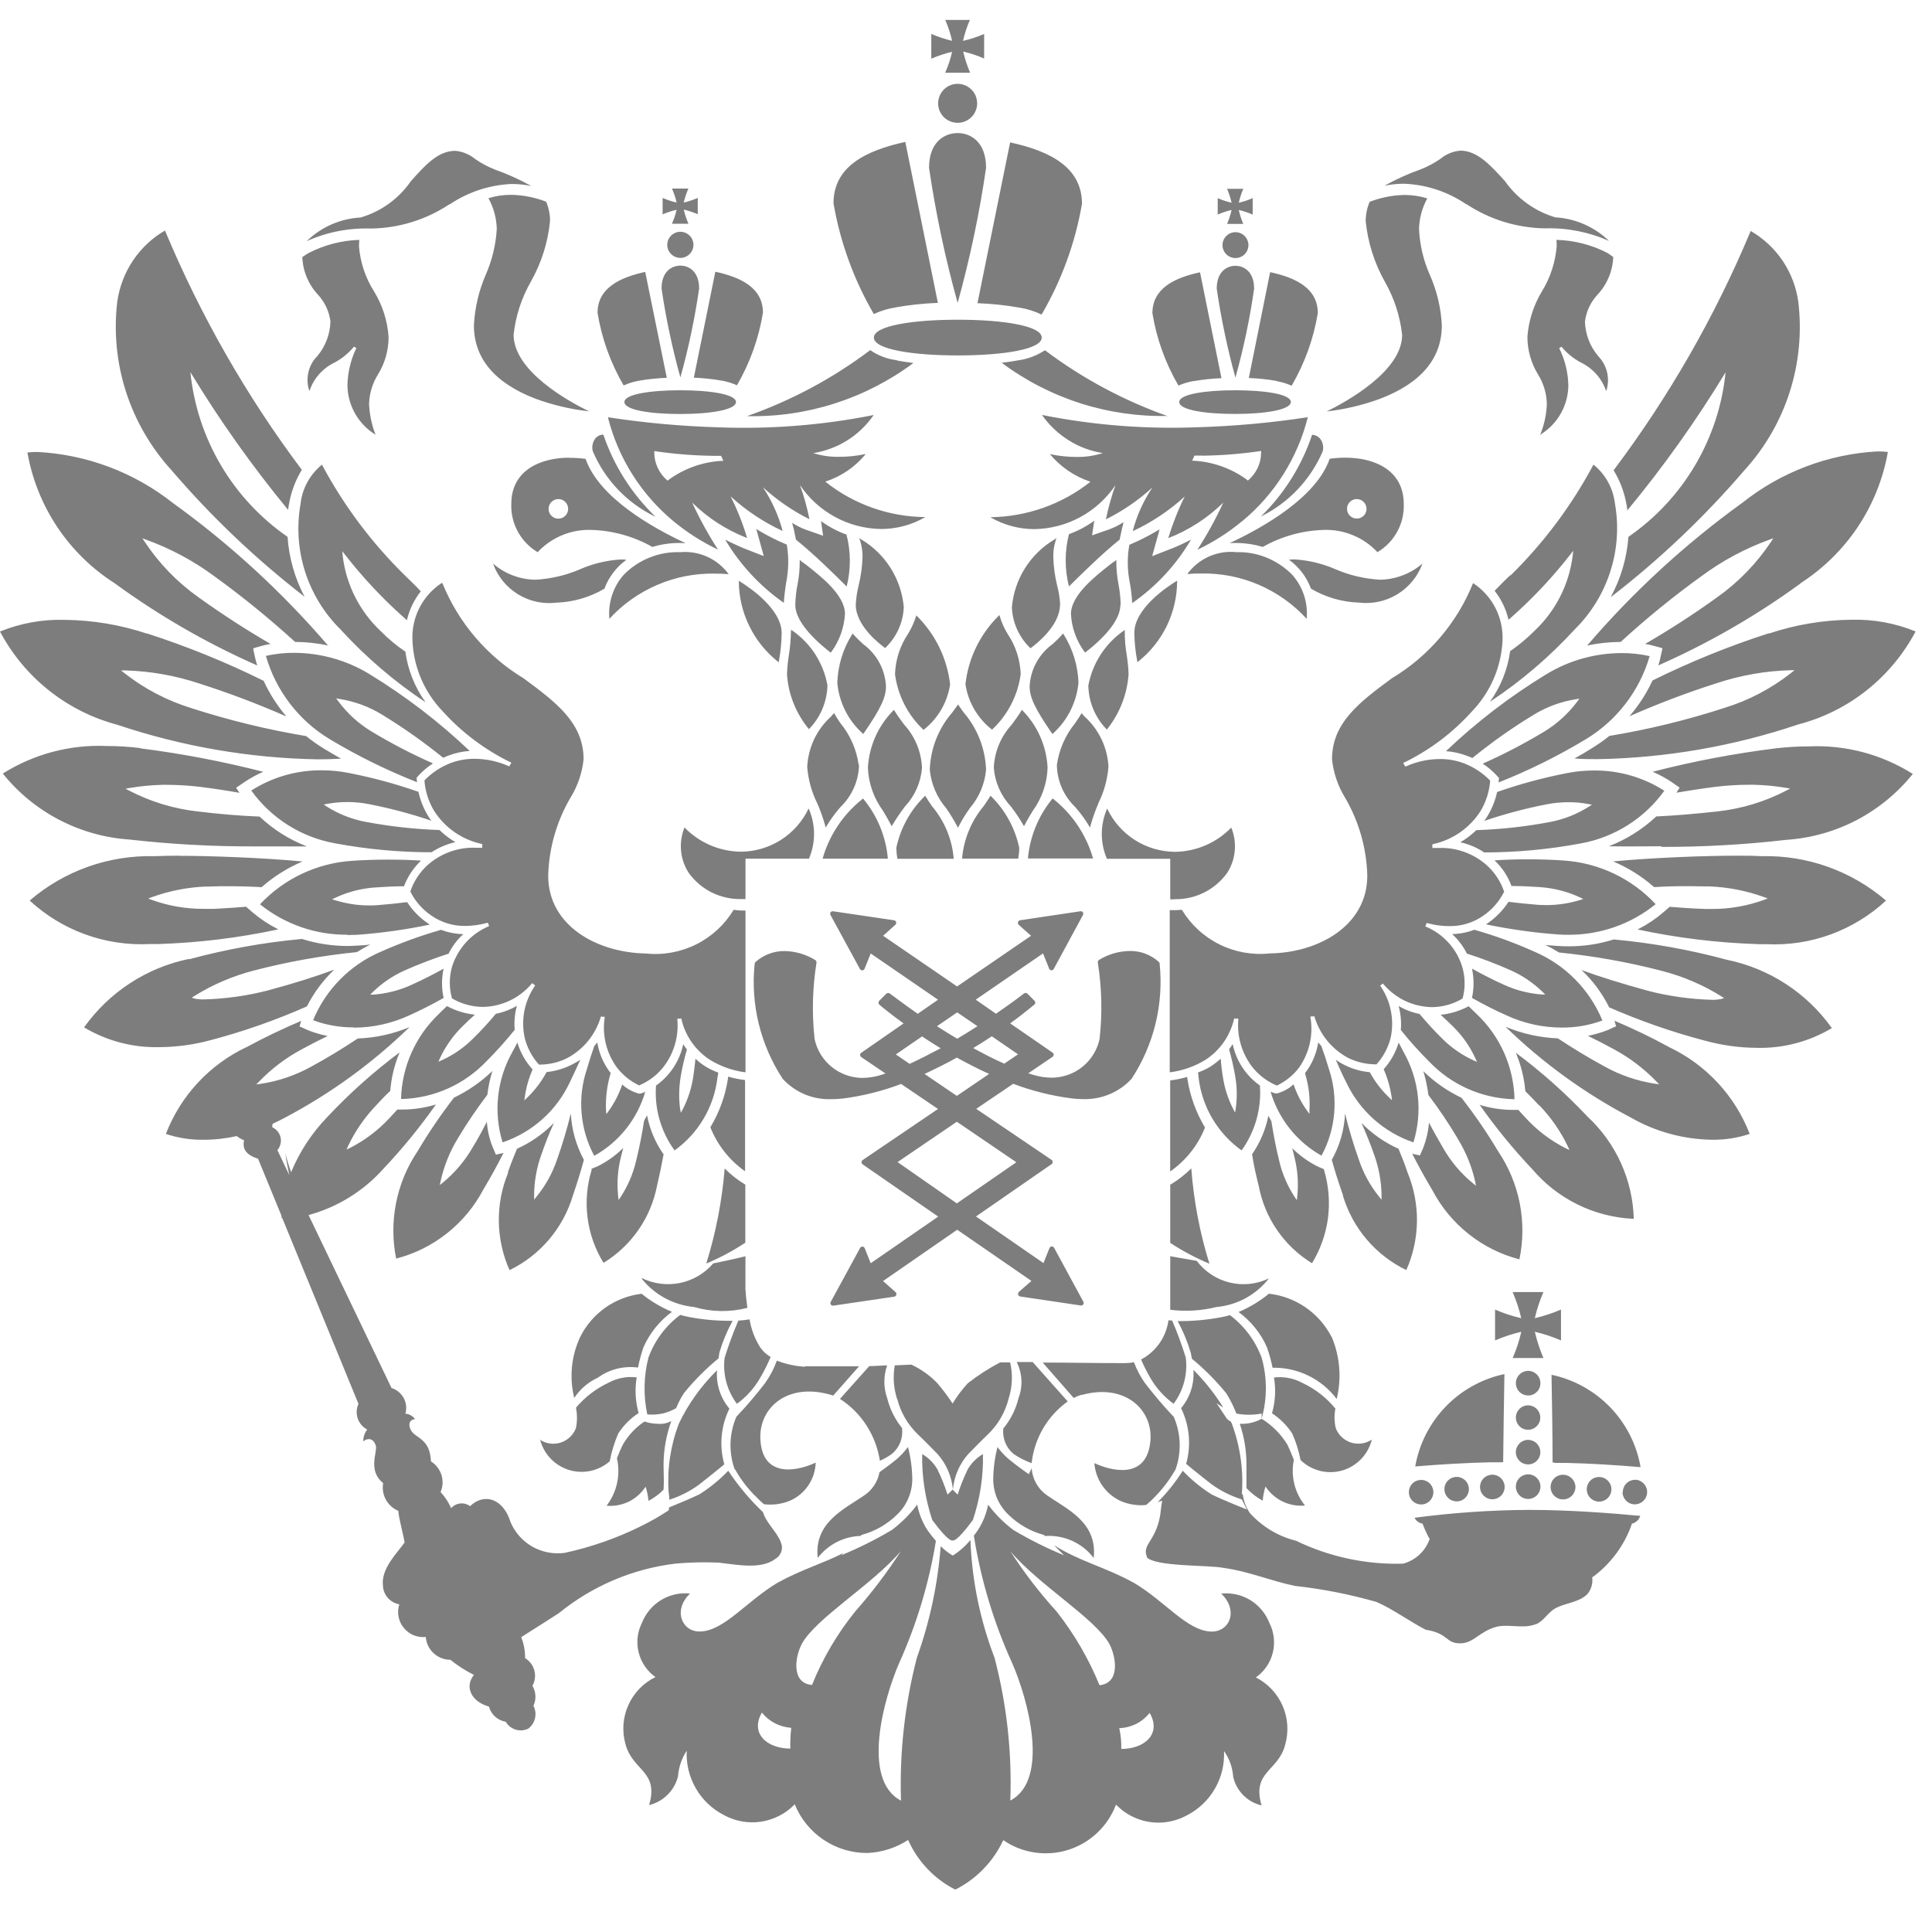 <svg width="31" height="31" viewBox="0 0 31 31" fill="none" xmlns="http://www.w3.org/2000/svg">
<path fill-rule="evenodd" clip-rule="evenodd" d="M28.894 9.359C28.182 9.879 27.415 10.321 26.608 10.677C26.624 10.632 26.636 10.586 26.645 10.539L26.671 10.421L26.675 10.402L26.654 10.395L26.533 10.362C26.488 10.349 26.443 10.339 26.397 10.332C26.781 10.11 27.168 9.861 27.551 9.585C27.893 9.343 28.187 9.04 28.419 8.691L28.454 8.636L28.395 8.658C28.006 8.799 27.639 8.995 27.306 9.241C26.852 9.568 26.417 9.922 26.005 10.3C25.823 10.301 25.643 10.32 25.466 10.359C26.203 9.498 27.041 8.728 27.96 8.065C28.581 7.572 29.339 7.285 30.129 7.243C30.184 7.243 30.238 7.246 30.292 7.252C30.217 7.68 30.053 8.088 29.813 8.45C29.572 8.812 29.259 9.12 28.894 9.356V9.359ZM25.849 9.573C26.009 9.277 26.104 8.95 26.129 8.614C26.565 8.313 26.93 7.921 27.199 7.465C27.468 7.009 27.635 6.501 27.688 5.974C27.217 6.75 26.69 7.49 26.112 8.189C26.106 8.137 26.098 8.085 26.086 8.034C26.049 7.861 25.983 7.696 25.891 7.546C26.781 6.363 27.52 5.073 28.091 3.706C28.296 3.825 28.472 3.989 28.605 4.186C28.737 4.384 28.823 4.609 28.855 4.844C28.913 5.33 28.866 5.823 28.717 6.289C28.568 6.756 28.32 7.184 27.99 7.546C27.347 8.295 26.63 8.976 25.849 9.579V9.573ZM25.431 5.154C25.436 5.359 25.511 5.556 25.643 5.713C25.714 5.786 25.764 5.877 25.787 5.976C25.81 6.076 25.805 6.179 25.772 6.276C25.738 6.176 25.685 6.084 25.615 6.005C25.545 5.926 25.46 5.862 25.365 5.816C25.246 5.753 25.141 5.667 25.055 5.563L25.018 5.586C25.11 5.771 25.16 5.973 25.165 6.18C25.164 6.34 25.122 6.497 25.043 6.636C24.964 6.776 24.85 6.892 24.713 6.976C24.778 6.818 24.814 6.65 24.82 6.48C24.816 6.311 24.766 6.147 24.676 6.004C24.566 5.823 24.508 5.615 24.508 5.403C24.528 5.144 24.608 4.894 24.743 4.672C24.877 4.453 24.957 4.206 24.978 3.951C24.979 3.917 24.977 3.883 24.974 3.849C25.259 3.856 25.539 3.928 25.793 4.059L25.885 4.123C25.877 4.348 25.788 4.562 25.634 4.727C25.524 4.845 25.453 4.994 25.432 5.155L25.431 5.154ZM23.529 3.279C23.234 3.077 22.887 2.962 22.529 2.948C22.424 2.948 22.319 2.959 22.215 2.98C22.4 2.876 22.594 2.789 22.794 2.718C22.907 2.674 23.014 2.617 23.113 2.548C23.203 2.473 23.314 2.428 23.431 2.417C23.708 2.417 23.919 2.656 24.147 2.905C24.343 3.184 24.627 3.389 24.954 3.487C25.278 3.506 25.584 3.64 25.818 3.866C25.494 3.722 25.142 3.653 24.788 3.664C24.34 3.657 23.903 3.522 23.529 3.275V3.279ZM22.903 3.181C22.819 3.333 22.773 3.502 22.769 3.675C22.781 3.928 22.839 4.176 22.941 4.407C23.055 4.664 23.121 4.939 23.135 5.22C23.135 5.749 22.804 6.145 22.151 6.396C21.872 6.499 21.582 6.568 21.288 6.602C21.613 6.44 22.498 5.955 22.498 5.373C22.465 5.073 22.371 4.783 22.221 4.521C22.052 4.22 21.947 3.888 21.913 3.545C21.914 3.44 21.935 3.335 21.977 3.238C22.154 3.17 22.341 3.133 22.531 3.128C22.657 3.128 22.781 3.146 22.901 3.183L22.903 3.181ZM20.229 8.29C20.605 7.924 20.887 7.474 21.053 6.977C21.078 6.977 21.104 6.983 21.126 6.995C21.149 7.006 21.169 7.023 21.185 7.043C21.206 7.071 21.22 7.103 21.227 7.138C21.233 7.172 21.232 7.207 21.224 7.241C21.028 7.699 20.674 8.071 20.227 8.29H20.229ZM20.489 6.113C20.34 6.087 20.189 6.071 20.038 6.065L20.38 4.367C20.807 4.459 21.145 4.633 21.145 5.025C21.077 5.435 20.935 5.829 20.725 6.189C20.647 6.154 20.565 6.129 20.481 6.115L20.489 6.113ZM19.523 4.633C19.523 4.35 19.694 4.265 19.823 4.265C19.952 4.265 20.123 4.35 20.123 4.633C20.054 5.114 19.954 5.59 19.823 6.059C19.694 5.59 19.594 5.114 19.523 4.633ZM20.032 3.933C20.032 3.985 20.012 4.035 19.978 4.073C19.943 4.111 19.895 4.135 19.844 4.14C19.792 4.145 19.741 4.131 19.699 4.1C19.658 4.069 19.629 4.024 19.619 3.974C19.609 3.923 19.618 3.87 19.645 3.826C19.672 3.782 19.714 3.749 19.763 3.734C19.812 3.719 19.866 3.723 19.913 3.745C19.959 3.767 19.996 3.806 20.016 3.853C20.026 3.879 20.032 3.906 20.032 3.933ZM19.951 3.593H19.689C19.72 3.52 19.744 3.445 19.762 3.369C19.685 3.387 19.611 3.411 19.539 3.443V3.179C19.611 3.211 19.685 3.235 19.762 3.253C19.744 3.177 19.72 3.102 19.689 3.03H19.949C19.918 3.102 19.894 3.177 19.877 3.253C19.953 3.235 20.028 3.211 20.1 3.179V3.443C20.028 3.411 19.953 3.387 19.877 3.369C19.894 3.445 19.918 3.52 19.949 3.593H19.951ZM19.154 6.113C19.069 6.128 18.987 6.153 18.909 6.187C18.7 5.829 18.558 5.435 18.491 5.026C18.491 4.635 18.831 4.46 19.255 4.369L19.599 6.068C19.448 6.074 19.298 6.09 19.149 6.116L19.154 6.113ZM16.362 4.937C16.138 4.897 15.912 4.873 15.684 4.865L16.208 2.285C16.847 2.424 17.361 2.683 17.361 3.27C17.253 3.896 17.034 4.498 16.713 5.047C16.602 4.994 16.483 4.957 16.361 4.936L16.362 4.937ZM14.907 2.693C14.907 2.265 15.168 2.135 15.366 2.135C15.563 2.135 15.822 2.265 15.822 2.693C15.716 3.425 15.563 4.149 15.366 4.861C15.168 4.149 15.015 3.425 14.907 2.693ZM15.679 1.655C15.68 1.733 15.651 1.808 15.6 1.866C15.548 1.924 15.476 1.961 15.399 1.969C15.322 1.977 15.244 1.956 15.181 1.911C15.118 1.865 15.075 1.797 15.059 1.721C15.044 1.645 15.057 1.565 15.097 1.498C15.136 1.432 15.2 1.382 15.274 1.359C15.348 1.336 15.428 1.342 15.499 1.375C15.569 1.408 15.625 1.466 15.655 1.537C15.67 1.575 15.678 1.615 15.679 1.655ZM15.561 1.167H15.166C15.214 1.059 15.251 0.946 15.277 0.831C15.162 0.858 15.051 0.895 14.943 0.942V0.544C15.051 0.591 15.162 0.628 15.277 0.655C15.251 0.54 15.214 0.428 15.167 0.32L15.562 0.32C15.515 0.428 15.478 0.541 15.452 0.656C15.568 0.629 15.682 0.592 15.791 0.545V0.939C15.683 0.892 15.57 0.854 15.455 0.827C15.482 0.943 15.518 1.055 15.565 1.164L15.561 1.167ZM14.374 4.932C14.252 4.951 14.133 4.987 14.021 5.039C13.701 4.49 13.482 3.888 13.374 3.262C13.374 2.674 13.887 2.417 14.526 2.277L15.049 4.86C14.822 4.868 14.595 4.892 14.371 4.932H14.374ZM11.584 6.108C11.435 6.082 11.284 6.066 11.133 6.06L11.478 4.36C11.902 4.452 12.242 4.626 12.242 5.017C12.175 5.428 12.034 5.822 11.825 6.182C11.747 6.147 11.665 6.122 11.581 6.107L11.584 6.108ZM10.615 4.63C10.615 4.347 10.788 4.262 10.917 4.262C11.046 4.262 11.218 4.347 11.218 4.63C11.148 5.111 11.048 5.587 10.917 6.056C10.787 5.587 10.686 5.111 10.615 4.63ZM11.127 3.93C11.126 3.979 11.109 4.026 11.078 4.063C11.046 4.101 11.003 4.126 10.955 4.135C10.907 4.144 10.858 4.136 10.815 4.112C10.773 4.089 10.739 4.051 10.721 4.006C10.703 3.961 10.702 3.911 10.716 3.865C10.731 3.818 10.762 3.778 10.803 3.752C10.844 3.726 10.892 3.714 10.941 3.72C10.989 3.726 11.034 3.748 11.068 3.783C11.106 3.822 11.127 3.875 11.127 3.93ZM11.045 3.59H10.782C10.814 3.518 10.839 3.442 10.857 3.366C10.779 3.383 10.704 3.408 10.632 3.44V3.176C10.704 3.207 10.779 3.232 10.857 3.25C10.839 3.173 10.814 3.098 10.782 3.026H11.045C11.014 3.098 10.989 3.173 10.971 3.25C11.048 3.232 11.123 3.207 11.196 3.176V3.437C11.123 3.406 11.048 3.381 10.971 3.363C10.989 3.44 11.014 3.515 11.045 3.587V3.59ZM10.246 6.11C10.164 6.125 10.083 6.15 10.007 6.185C9.797 5.825 9.655 5.431 9.588 5.02C9.588 4.629 9.931 4.455 10.353 4.363L10.699 6.062C10.547 6.068 10.396 6.084 10.246 6.11H10.246ZM10.508 8.287C10.059 8.07 9.705 7.697 9.511 7.238C9.502 7.204 9.501 7.169 9.508 7.135C9.515 7.1 9.529 7.068 9.549 7.04C9.565 7.019 9.585 7.003 9.607 6.991C9.63 6.98 9.656 6.974 9.681 6.974C9.85 7.472 10.136 7.923 10.515 8.288L10.508 8.287ZM9.449 6.6C9.155 6.567 8.866 6.498 8.588 6.396C7.937 6.145 7.604 5.749 7.604 5.219C7.619 4.939 7.683 4.664 7.795 4.406C7.896 4.175 7.956 3.927 7.971 3.675C7.967 3.501 7.921 3.332 7.837 3.18C7.957 3.143 8.081 3.125 8.206 3.126C8.397 3.13 8.585 3.168 8.763 3.236C8.804 3.333 8.826 3.437 8.826 3.543C8.793 3.886 8.688 4.218 8.518 4.519C8.368 4.781 8.274 5.071 8.241 5.37C8.241 5.955 9.123 6.44 9.451 6.6L9.449 6.6ZM7.212 3.277C6.838 3.526 6.4 3.661 5.951 3.667C5.597 3.655 5.245 3.724 4.922 3.869C5.154 3.642 5.461 3.508 5.785 3.49C6.113 3.395 6.398 3.189 6.592 2.908C6.822 2.65 7.028 2.42 7.306 2.42C7.423 2.431 7.534 2.477 7.625 2.552C7.724 2.621 7.832 2.678 7.945 2.722C8.145 2.793 8.338 2.881 8.524 2.984C8.42 2.963 8.314 2.952 8.208 2.952C7.852 2.968 7.507 3.082 7.212 3.282V3.277ZM4.854 4.122L4.946 4.063C5.2 3.931 5.479 3.858 5.765 3.849C5.765 3.883 5.76 3.918 5.76 3.953C5.781 4.209 5.863 4.456 6 4.673C6.136 4.894 6.217 5.145 6.235 5.405C6.236 5.616 6.178 5.824 6.067 6.005C5.977 6.148 5.927 6.312 5.922 6.481C5.929 6.65 5.964 6.817 6.026 6.975C5.889 6.891 5.776 6.775 5.697 6.635C5.618 6.496 5.576 6.339 5.575 6.179C5.58 5.973 5.628 5.77 5.718 5.585L5.68 5.562C5.594 5.666 5.49 5.752 5.371 5.816C5.276 5.861 5.191 5.925 5.121 6.004C5.051 6.083 4.998 6.175 4.965 6.275C4.931 6.179 4.925 6.075 4.948 5.976C4.97 5.876 5.02 5.785 5.092 5.713C5.224 5.556 5.298 5.358 5.302 5.153C5.28 4.993 5.21 4.844 5.1 4.726C4.947 4.561 4.858 4.347 4.851 4.122L4.854 4.122ZM4.628 8.187C4.051 7.487 3.525 6.747 3.055 5.971C3.108 6.498 3.275 7.007 3.544 7.464C3.813 7.92 4.178 8.312 4.614 8.614C4.637 8.95 4.73 9.277 4.887 9.575C4.106 8.971 3.389 8.289 2.747 7.539C2.417 7.177 2.17 6.748 2.02 6.282C1.871 5.816 1.824 5.323 1.882 4.837C1.916 4.602 2.002 4.377 2.134 4.18C2.266 3.983 2.442 3.818 2.647 3.699C3.218 5.065 3.955 6.355 4.843 7.539C4.751 7.689 4.686 7.854 4.649 8.027C4.639 8.076 4.629 8.127 4.622 8.182L4.628 8.187ZM5.275 10.359C5.097 10.321 4.916 10.301 4.735 10.3C4.321 9.923 3.887 9.57 3.434 9.242C3.1 8.996 2.733 8.8 2.343 8.659L2.284 8.637L2.321 8.692C2.552 9.041 2.846 9.344 3.188 9.586C3.571 9.86 3.958 10.111 4.341 10.332C4.295 10.34 4.25 10.35 4.205 10.362L4.084 10.396L4.065 10.402V10.422L4.09 10.539C4.1 10.586 4.113 10.632 4.128 10.678C3.321 10.322 2.554 9.88 1.842 9.36C1.475 9.126 1.161 8.819 0.92 8.458C0.679 8.097 0.515 7.689 0.44 7.261C0.494 7.254 0.548 7.251 0.602 7.252C1.393 7.293 2.151 7.579 2.772 8.069C3.692 8.732 4.53 9.503 5.268 10.363L5.275 10.359ZM2.359 10.164C3.001 10.371 3.626 10.625 4.23 10.924C4.325 11.13 4.448 11.323 4.595 11.496C4.138 11.295 3.672 11.119 3.197 10.967C2.812 10.839 2.41 10.768 2.004 10.757H1.941L1.992 10.797C2.314 11.051 2.68 11.242 3.072 11.363C3.674 11.557 4.288 11.707 4.912 11.811C5.002 11.884 5.097 11.95 5.195 12.011C5.286 12.066 5.378 12.12 5.472 12.173C5.351 12.18 5.228 12.184 5.099 12.184C4.005 12.165 2.92 11.978 1.882 11.629C1.482 11.523 1.109 11.336 0.785 11.078C0.461 10.821 0.194 10.499 0 10.133C0.328 10 0.68 9.936 1.034 9.946C1.482 9.95 1.927 10.024 2.353 10.165L2.359 10.164ZM2.254 12.008C2.918 12.092 3.576 12.218 4.224 12.384C4.12 12.429 4.019 12.484 3.925 12.547L3.789 12.64L3.842 12.721C3.634 12.684 3.427 12.653 3.222 12.627C3.044 12.605 2.865 12.594 2.685 12.593H2.596C2.423 12.598 2.249 12.615 2.078 12.644L2.014 12.655L2.073 12.686C2.416 12.864 2.789 12.978 3.173 13.02C3.498 13.06 3.832 13.089 4.158 13.102H4.164C4.383 13.309 4.642 13.472 4.924 13.581H4.078C3.41 13.583 2.742 13.546 2.078 13.471C1.685 13.445 1.301 13.337 0.951 13.155C0.601 12.973 0.292 12.72 0.045 12.412C0.543 12.099 1.125 11.944 1.713 11.97C1.892 11.97 2.071 11.981 2.248 12.003L2.254 12.008ZM2.873 13.732C3.361 13.732 4.213 13.762 4.855 13.823C4.615 13.924 4.393 14.063 4.198 14.235C4.021 14.225 3.844 14.22 3.668 14.22C3.564 14.22 3.458 14.22 3.355 14.225H3.31C3.011 14.236 2.716 14.294 2.435 14.396L2.379 14.418L2.435 14.439C2.703 14.536 2.987 14.585 3.273 14.583H3.368C3.415 14.584 3.461 14.583 3.507 14.579C3.655 14.572 3.801 14.561 3.948 14.549L4.05 14.637C4.173 14.742 4.308 14.832 4.452 14.905L4.466 14.912C3.829 15.049 3.181 15.128 2.529 15.148H2.396C2.046 15.165 1.696 15.112 1.366 14.992C1.037 14.873 0.734 14.688 0.476 14.45C1.033 13.972 1.748 13.718 2.481 13.738C2.611 13.733 2.743 13.73 2.875 13.73L2.873 13.732ZM3.035 15.392C3.628 15.231 4.234 15.122 4.845 15.066C5.08 15.14 5.325 15.178 5.571 15.179C5.629 15.179 5.688 15.175 5.747 15.172C5.806 15.17 5.876 15.164 5.942 15.156C5.868 15.192 5.797 15.233 5.727 15.277C5.17 15.333 4.618 15.431 4.076 15.572C3.737 15.659 3.413 15.798 3.116 15.983L3.077 16.009L3.121 16.023C3.172 16.033 3.225 16.038 3.277 16.036C3.62 16.026 3.961 15.979 4.294 15.893C4.73 15.776 5.064 15.669 5.363 15.559C5.184 15.729 5.036 15.928 4.925 16.148C4.427 16.368 3.913 16.549 3.387 16.688C3.117 16.762 2.839 16.8 2.559 16.802C2.134 16.813 1.714 16.703 1.349 16.485C1.752 15.918 2.355 15.525 3.036 15.386L3.035 15.392ZM3.954 16.803C4.237 16.649 4.532 16.509 4.833 16.38L4.812 16.45L4.807 16.472L4.824 16.477L4.932 16.526C5 16.554 5.069 16.577 5.141 16.596C5.177 16.606 5.222 16.615 5.258 16.623C5.118 16.69 4.979 16.762 4.843 16.836C4.588 16.972 4.356 17.148 4.156 17.356L4.112 17.4L4.174 17.392C4.463 17.35 4.742 17.255 4.997 17.113C5.256 16.972 5.507 16.819 5.741 16.663C6.026 16.653 6.307 16.591 6.571 16.481C5.977 17.058 5.303 17.548 4.571 17.934C4.505 17.969 4.44 18.002 4.375 18.032C4.374 18.04 4.372 18.048 4.369 18.056V18.087C4.403 18.103 4.432 18.125 4.455 18.154C4.478 18.182 4.494 18.215 4.502 18.251C4.51 18.287 4.509 18.324 4.5 18.359C4.491 18.395 4.474 18.427 4.451 18.455L4.648 18.867L4.642 18.855C4.623 18.746 4.591 18.632 4.581 18.515C4.602 18.601 4.632 18.7 4.671 18.809C4.807 18.479 5.005 18.178 5.253 17.922C5.608 17.543 5.996 17.197 6.412 16.886C6.329 17.083 6.279 17.291 6.262 17.504C6.181 17.579 6.11 17.655 6.041 17.73C5.855 17.923 5.701 18.145 5.586 18.387L5.561 18.446L5.616 18.419C5.857 18.296 6.075 18.131 6.258 17.931C6.296 17.89 6.334 17.85 6.376 17.803H6.465C6.645 17.802 6.823 17.774 6.995 17.722C6.738 18.087 6.455 18.433 6.148 18.758C5.829 19.114 5.413 19.371 4.951 19.496L6.282 22.271C6.365 22.297 6.435 22.355 6.477 22.431C6.519 22.508 6.529 22.599 6.505 22.683C6.536 22.686 6.565 22.695 6.592 22.71C6.618 22.725 6.642 22.745 6.66 22.769C6.552 22.784 6.552 22.878 6.598 22.956C6.675 23.082 6.9 23.082 6.915 23.449C6.995 23.499 7.055 23.576 7.083 23.666C7.112 23.757 7.107 23.854 7.069 23.941C7.14 24.017 7.197 24.104 7.239 24.199C7.277 24.156 7.328 24.13 7.384 24.124C7.44 24.118 7.497 24.133 7.542 24.167C7.781 23.941 8.082 24.058 8.192 24.424C8.263 24.59 8.386 24.728 8.542 24.817C8.699 24.905 8.88 24.941 9.058 24.917C9.484 24.825 9.897 24.681 10.287 24.487C10.44 24.412 10.587 24.328 10.729 24.234C10.732 24.218 10.735 24.203 10.737 24.187C10.86 24.137 11.09 24.042 11.225 23.976C11.393 23.869 11.548 23.743 11.685 23.599C11.845 23.84 12.032 24.063 12.242 24.263C12.249 24.279 12.255 24.294 12.259 24.308C12.321 24.47 12.514 24.628 12.546 24.808C12.55 24.848 12.543 24.888 12.525 24.924C12.507 24.96 12.479 24.991 12.444 25.011C12.212 25.19 11.819 25.105 11.532 25.073C11.3 25.063 11.068 25.068 10.837 25.089C10.151 25.172 9.502 25.448 8.966 25.885C8.866 25.948 8.588 26.129 8.363 26.269C8.406 26.376 8.427 26.49 8.425 26.605C8.499 26.65 8.552 26.721 8.574 26.804C8.596 26.887 8.585 26.975 8.543 27.05C8.572 27.098 8.588 27.152 8.591 27.208C8.594 27.264 8.583 27.319 8.559 27.37C8.591 27.431 8.6 27.501 8.585 27.568C8.57 27.635 8.532 27.694 8.478 27.736C8.415 27.767 8.342 27.774 8.275 27.753C8.208 27.733 8.15 27.687 8.115 27.626C8.052 27.616 7.992 27.588 7.944 27.544C7.896 27.501 7.862 27.445 7.845 27.383C7.558 27.302 7.451 27.062 7.605 26.875C7.47 26.808 7.343 26.726 7.226 26.632C7.126 26.632 7.03 26.594 6.957 26.526C6.884 26.459 6.839 26.365 6.832 26.266C6.766 26.273 6.698 26.263 6.636 26.238C6.575 26.212 6.52 26.171 6.478 26.119C6.435 26.067 6.407 26.006 6.395 25.94C6.382 25.874 6.387 25.806 6.407 25.742C6.335 25.73 6.269 25.692 6.221 25.637C6.173 25.581 6.146 25.511 6.144 25.438C6.114 25.163 6.379 24.914 6.492 24.75C6.477 24.64 6.392 24.338 6.392 24.243C6.307 24.207 6.236 24.144 6.192 24.063C6.147 23.982 6.132 23.888 6.148 23.797C5.893 23.594 6.062 23.289 6.03 23.196C5.985 23.063 5.892 23.078 5.829 23.126C5.828 23.058 5.85 22.991 5.892 22.938C5.82 22.9 5.766 22.836 5.74 22.76C5.714 22.683 5.718 22.6 5.752 22.526L4.529 19.544H4.518V19.511L4.141 18.593C3.948 18.53 3.886 18.438 3.916 18.296C3.874 18.28 3.834 18.258 3.799 18.229C3.625 18.268 3.447 18.288 3.269 18.288C3.063 18.292 2.857 18.26 2.662 18.194C2.898 17.581 3.362 17.082 3.956 16.801L3.954 16.803ZM10.525 26.915C10.388 26.82 10.29 26.68 10.249 26.519C10.207 26.358 10.226 26.188 10.3 26.04C10.36 25.888 10.467 25.759 10.607 25.674C10.746 25.589 10.91 25.552 11.072 25.569C10.787 25.842 10.949 26.195 11.243 26.178C11.622 26.163 11.985 25.69 12.472 25.398C12.869 25.18 13.191 25.093 13.535 24.918L13.498 24.955C13.778 24.84 14.05 24.704 14.311 24.549C14.465 24.433 14.602 24.296 14.717 24.142C14.745 24.287 14.8 24.425 14.879 24.549C14.922 24.61 14.968 24.669 15.017 24.725C14.907 25.402 14.708 26.062 14.426 26.688C14.182 27.25 13.815 28.558 14.457 28.892C14.432 28.119 14.518 27.346 14.712 26.598C14.919 26.021 15.047 25.419 15.094 24.809C15.151 24.867 15.216 24.918 15.287 24.96C15.395 24.893 15.491 24.808 15.571 24.709C15.595 25.355 15.725 25.993 15.957 26.597C16.154 27.345 16.239 28.118 16.211 28.891C16.852 28.555 16.489 27.25 16.242 26.688C15.945 26.036 15.738 25.348 15.626 24.641C15.648 24.613 15.67 24.582 15.692 24.55C15.772 24.426 15.827 24.288 15.855 24.143C15.97 24.298 16.107 24.434 16.261 24.55C16.522 24.705 16.794 24.841 17.074 24.956L16.912 24.794C17.346 25.064 17.717 25.136 18.197 25.399C18.685 25.688 19.047 26.163 19.425 26.179C19.727 26.195 19.881 25.843 19.595 25.57C19.758 25.553 19.922 25.589 20.061 25.674C20.201 25.759 20.308 25.888 20.368 26.04C20.443 26.188 20.462 26.358 20.423 26.518C20.383 26.679 20.287 26.82 20.151 26.915C20.342 27.012 20.494 27.173 20.58 27.37C20.666 27.567 20.68 27.787 20.622 27.993C20.514 28.423 20.08 28.423 20.243 28.969C20.131 28.943 20.029 28.886 19.948 28.804C19.868 28.723 19.811 28.62 19.787 28.508C19.776 28.36 19.726 28.218 19.64 28.096C19.65 28.307 19.6 28.517 19.494 28.7C19.389 28.883 19.233 29.031 19.045 29.128C18.862 29.228 18.652 29.266 18.447 29.235C18.241 29.204 18.051 29.106 17.907 28.956C17.842 29.127 17.74 29.282 17.607 29.407C17.475 29.533 17.315 29.627 17.141 29.682C16.967 29.737 16.782 29.751 16.601 29.724C16.421 29.698 16.248 29.63 16.098 29.526C15.938 29.87 15.667 30.15 15.328 30.32C14.992 30.149 14.725 29.868 14.571 29.523C14.376 29.65 14.151 29.722 13.919 29.732C13.669 29.734 13.424 29.661 13.216 29.521C13.007 29.382 12.846 29.183 12.752 28.951C12.608 29.101 12.418 29.198 12.212 29.23C12.007 29.261 11.796 29.223 11.614 29.123C11.426 29.026 11.27 28.878 11.165 28.695C11.059 28.512 11.008 28.302 11.019 28.091C10.938 28.214 10.89 28.356 10.879 28.503C10.851 28.615 10.793 28.717 10.711 28.798C10.63 28.879 10.527 28.937 10.415 28.964C10.578 28.418 10.152 28.418 10.037 27.988C9.978 27.781 9.993 27.559 10.081 27.362C10.168 27.165 10.322 27.005 10.516 26.91L10.525 26.915ZM17.99 28.063C18.368 28.063 18.641 27.819 18.447 27.485C18.388 27.558 18.314 27.619 18.23 27.661C18.145 27.703 18.053 27.726 17.959 27.729C17.984 27.839 17.995 27.952 17.991 28.064L17.99 28.063ZM16.955 25.859C17.238 26.219 17.469 26.616 17.642 27.04C17.974 27.008 17.912 26.595 17.804 26.384C17.579 25.972 16.666 25.431 16.212 24.891C16.432 25.234 16.681 25.557 16.955 25.859ZM13.029 27.036C13.2 26.61 13.435 26.212 13.724 25.855C13.992 25.551 14.237 25.228 14.456 24.887C13.999 25.427 13.088 25.965 12.864 26.38C12.755 26.59 12.694 27.004 13.026 27.036H13.029ZM12.681 28.059C12.678 27.947 12.684 27.834 12.696 27.723C12.605 27.718 12.516 27.693 12.434 27.651C12.353 27.609 12.282 27.55 12.225 27.479C12.032 27.814 12.306 28.057 12.682 28.057L12.681 28.059ZM18.404 24.98C18.311 24.77 18.581 24.723 18.628 24.216C18.628 24.199 18.639 24.134 18.648 24.078C18.625 24.088 18.602 24.095 18.578 24.102C18.729 23.948 18.863 23.78 18.978 23.599C19.115 23.743 19.269 23.87 19.438 23.977C19.623 24.07 20.007 24.221 20.007 24.221L19.926 24.059C19.751 24.004 19.586 23.922 19.438 23.814C19.229 23.652 19.032 23.489 19.032 23.489C19.116 23.191 19.087 22.873 18.951 22.595C19.095 22.424 19.166 22.203 19.149 21.98C19.331 22.162 19.492 22.365 19.628 22.584C19.59 22.563 19.554 22.539 19.519 22.514L19.682 22.758C19.699 22.78 19.721 22.797 19.747 22.807C19.752 22.818 19.758 22.828 19.764 22.839C19.9 23.202 19.955 23.591 19.926 23.977H19.941C19.955 24.085 19.994 24.188 20.055 24.278C20.253 24.497 20.511 24.652 20.797 24.723C21.331 24.981 21.92 25.107 22.513 25.09C22.614 25.063 22.706 25.011 22.782 24.939C22.857 24.867 22.914 24.777 22.945 24.678C22.937 24.686 22.937 24.686 22.937 24.693C22.895 24.613 22.857 24.531 22.825 24.447C22.797 24.443 22.771 24.433 22.749 24.416C22.727 24.4 22.709 24.378 22.698 24.353C23.307 24.273 23.92 24.23 24.535 24.227C25.177 24.227 25.852 24.279 26.318 24.323C26.309 24.354 26.293 24.381 26.269 24.403C26.246 24.425 26.218 24.44 26.186 24.447C26.067 24.795 25.842 25.097 25.545 25.313V25.292C25.555 25.344 25.552 25.398 25.538 25.449C25.524 25.5 25.499 25.547 25.463 25.586C25.317 25.72 25.101 25.72 24.945 25.813C24.814 25.895 24.752 26.04 24.613 26.071C24.42 26.133 24.206 26.056 24.01 26.103C23.732 26.18 23.646 26.368 23.431 26.368C23.187 26.368 23.255 26.212 22.874 26.149C22.63 26.024 22.341 25.813 22.086 25.704C21.659 25.582 21.222 25.496 20.78 25.447C20.385 25.366 20.038 25.212 19.628 25.157C19.396 25.11 18.531 25.141 18.399 24.985L18.404 24.98ZM26.039 23.94C26.039 23.911 26.046 23.883 26.058 23.857C26.07 23.83 26.089 23.807 26.111 23.789C26.134 23.77 26.16 23.757 26.188 23.75C26.216 23.743 26.246 23.742 26.274 23.747C26.301 23.753 26.326 23.765 26.348 23.781C26.37 23.797 26.389 23.818 26.402 23.841C26.416 23.865 26.425 23.891 26.428 23.919C26.431 23.946 26.428 23.973 26.42 24C26.412 24.026 26.398 24.05 26.38 24.07C26.362 24.091 26.34 24.108 26.315 24.119C26.291 24.131 26.264 24.137 26.236 24.138C26.209 24.139 26.182 24.134 26.157 24.123C26.12 24.108 26.089 24.083 26.068 24.05C26.046 24.017 26.034 23.979 26.035 23.94L26.039 23.94ZM24.168 16.479C24.431 16.588 24.712 16.65 24.997 16.661C25.232 16.816 25.481 16.969 25.742 17.11C25.997 17.253 26.275 17.347 26.563 17.39L26.622 17.398L26.579 17.354C26.378 17.146 26.146 16.97 25.891 16.833C25.756 16.759 25.618 16.688 25.479 16.621C25.521 16.613 25.56 16.603 25.596 16.593C25.668 16.575 25.738 16.551 25.806 16.524L25.913 16.475L25.93 16.469L25.925 16.448L25.905 16.378C26.205 16.505 26.5 16.646 26.781 16.801C27.375 17.083 27.838 17.581 28.075 18.194C27.88 18.259 27.674 18.291 27.468 18.288C27.011 18.281 26.563 18.159 26.166 17.931C25.431 17.545 24.756 17.056 24.16 16.478L24.168 16.479ZM25.815 16.153C25.704 15.933 25.556 15.734 25.377 15.565C25.675 15.675 26.012 15.779 26.447 15.899C26.779 15.985 27.12 16.032 27.463 16.042C27.516 16.044 27.568 16.039 27.62 16.029L27.664 16.015L27.624 15.989C27.327 15.803 27.003 15.665 26.664 15.578C26.122 15.437 25.57 15.339 25.014 15.283C24.944 15.239 24.871 15.198 24.797 15.162C24.863 15.17 24.928 15.173 24.992 15.178C25.055 15.183 25.109 15.184 25.168 15.184C25.414 15.185 25.659 15.148 25.893 15.074C26.506 15.13 27.112 15.239 27.705 15.399C28.387 15.538 28.99 15.93 29.393 16.496C29.028 16.715 28.608 16.825 28.182 16.813C27.9 16.811 27.62 16.771 27.349 16.696C26.824 16.558 26.31 16.378 25.812 16.16L25.815 16.153ZM28.211 15.149C27.559 15.129 26.911 15.05 26.274 14.913L26.291 14.906C26.434 14.833 26.568 14.743 26.69 14.638L26.792 14.55C26.938 14.562 27.087 14.573 27.234 14.58C27.281 14.58 27.326 14.584 27.371 14.585C27.415 14.585 27.437 14.585 27.469 14.585C27.755 14.586 28.038 14.536 28.306 14.438L28.365 14.416L28.306 14.395C28.025 14.293 27.73 14.235 27.431 14.223H27.385C27.281 14.223 27.175 14.219 27.071 14.219C26.898 14.219 26.718 14.223 26.541 14.234C26.346 14.062 26.124 13.923 25.884 13.822C26.527 13.76 27.383 13.73 27.867 13.73C27.998 13.73 28.131 13.73 28.262 13.738C28.994 13.719 29.707 13.973 30.262 14.45C30.005 14.689 29.703 14.873 29.373 14.994C29.044 15.114 28.694 15.167 28.343 15.15H28.208L28.211 15.149ZM26.658 13.579C26.475 13.579 26.108 13.584 25.815 13.579C26.097 13.469 26.355 13.307 26.576 13.1H26.581C26.906 13.085 27.235 13.055 27.565 13.019C27.949 12.976 28.322 12.863 28.665 12.684L28.724 12.653L28.661 12.642C28.489 12.613 28.316 12.596 28.142 12.592H28.056C27.877 12.592 27.697 12.604 27.518 12.626C27.314 12.652 27.107 12.684 26.899 12.719L26.951 12.638L26.817 12.545C26.722 12.482 26.622 12.428 26.518 12.383C27.167 12.216 27.825 12.091 28.489 12.008C28.667 11.987 28.846 11.976 29.025 11.976C29.613 11.95 30.194 12.104 30.692 12.418C30.445 12.725 30.137 12.978 29.787 13.161C29.437 13.343 29.052 13.45 28.659 13.476C27.995 13.553 27.327 13.59 26.659 13.589L26.658 13.579ZM28.385 10.165C28.81 10.023 29.254 9.949 29.702 9.944C30.056 9.934 30.409 9.998 30.737 10.132C30.543 10.498 30.276 10.819 29.951 11.077C29.627 11.334 29.252 11.521 28.851 11.625C27.814 11.974 26.729 12.162 25.634 12.181C25.507 12.181 25.383 12.181 25.264 12.17C25.358 12.119 25.451 12.064 25.539 12.008C25.638 11.947 25.733 11.881 25.824 11.808C26.448 11.705 27.064 11.555 27.665 11.36C28.057 11.24 28.423 11.048 28.744 10.794L28.795 10.754H28.731C28.326 10.765 27.924 10.836 27.54 10.964C27.066 11.115 26.6 11.292 26.145 11.493C26.294 11.32 26.419 11.127 26.515 10.919C27.119 10.62 27.744 10.366 28.386 10.16L28.385 10.165ZM26.471 10.523C26.31 11.082 25.945 11.559 25.448 11.86C25 12.13 24.531 12.363 24.045 12.555C24.048 12.534 24.05 12.513 24.051 12.492V12.482L24.045 12.475L24.015 12.443C23.949 12.371 23.873 12.307 23.791 12.253C24.128 12.104 24.456 11.933 24.773 11.742C24.982 11.616 25.164 11.45 25.31 11.255L25.342 11.21L25.289 11.219C25.047 11.257 24.815 11.342 24.607 11.47C24.264 11.678 23.936 11.91 23.625 12.163C23.596 12.151 23.566 12.136 23.537 12.127C23.429 12.086 23.316 12.061 23.201 12.053C23.693 11.585 24.233 11.171 24.813 10.818C25.176 10.597 25.593 10.48 26.018 10.479C26.17 10.478 26.322 10.495 26.47 10.528L26.471 10.523ZM24.235 9.236C24.768 8.714 25.217 8.113 25.568 7.455C25.758 7.608 25.881 7.828 25.911 8.07C25.977 8.434 25.953 8.809 25.841 9.161C25.73 9.514 25.534 9.835 25.271 10.095C24.865 10.538 24.407 10.93 23.906 11.261C24.079 11.021 24.191 10.742 24.231 10.448C24.371 10.352 24.501 10.243 24.621 10.123C24.961 9.804 25.179 9.375 25.235 8.912L25.243 8.837L25.198 8.896C24.917 9.256 24.605 9.589 24.264 9.893L24.205 9.944C24.166 9.775 24.09 9.617 23.982 9.48C24.064 9.393 24.149 9.308 24.235 9.227V9.236ZM23.638 9.357C23.79 9.457 23.913 9.595 23.996 9.757C24.078 9.918 24.117 10.099 24.109 10.28C24.088 10.707 23.912 11.112 23.614 11.419C23.311 11.756 22.945 12.033 22.537 12.232L22.516 12.24L22.526 12.262L22.538 12.282L22.548 12.3L22.568 12.293C22.737 12.219 22.918 12.18 23.102 12.179C23.234 12.178 23.365 12.201 23.489 12.247C23.648 12.308 23.792 12.403 23.911 12.526C23.898 12.698 23.845 12.865 23.757 13.013C23.585 13.283 23.313 13.473 23.001 13.543L22.983 13.547V13.606H23.078C23.362 13.594 23.64 13.693 23.854 13.881C23.983 13.997 24.079 14.144 24.135 14.308C24.056 14.465 23.939 14.6 23.793 14.698C23.633 14.808 23.444 14.864 23.25 14.86C23.135 14.86 23.021 14.844 22.911 14.814L22.89 14.81L22.884 14.829C22.881 14.834 22.879 14.839 22.878 14.845L22.869 14.864L22.887 14.872C23.024 14.931 23.147 15.019 23.247 15.131C23.347 15.243 23.421 15.375 23.464 15.519C23.511 15.683 23.513 15.857 23.468 16.022C23.322 16.109 23.155 16.157 22.985 16.16H22.963C22.818 16.155 22.674 16.121 22.542 16.058C22.411 15.994 22.294 15.904 22.199 15.793L22.184 15.779L22.177 15.79L22.162 15.802L22.145 15.815L22.157 15.832C22.237 15.952 22.293 16.086 22.319 16.228C22.346 16.369 22.344 16.515 22.313 16.656C22.273 16.813 22.195 16.957 22.087 17.078H22.065C21.913 17.076 21.764 17.04 21.628 16.973C21.371 16.834 21.18 16.601 21.094 16.322L21.088 16.305L21.068 16.309H21.028V16.329C21.074 16.609 21.009 16.896 20.845 17.129C20.751 17.253 20.629 17.352 20.488 17.419C20.343 17.358 20.215 17.264 20.113 17.145C19.934 16.926 19.846 16.645 19.869 16.363V16.344H19.823L19.806 16.339L19.799 16.358C19.736 16.624 19.573 16.856 19.343 17.005C19.168 17.113 18.972 17.181 18.769 17.206V14.604H18.835C18.878 14.604 18.921 14.602 18.964 14.598C19.108 14.837 19.317 15.03 19.568 15.154C19.818 15.278 20.098 15.328 20.376 15.298C21.154 15.287 21.939 14.855 21.939 14.05C21.928 13.613 21.806 13.185 21.587 12.807C21.469 12.618 21.396 12.404 21.373 12.183C21.373 11.595 21.819 11.263 22.335 10.882C22.923 10.529 23.38 9.994 23.636 9.357H23.638ZM21.805 9.669C21.533 9.66 21.268 9.583 21.035 9.445C20.966 9.258 20.843 9.097 20.682 8.981C20.712 8.978 20.743 8.976 20.773 8.976C21 8.99 21.221 9.043 21.429 9.134C21.656 9.232 21.899 9.288 22.146 9.302C22.395 9.297 22.636 9.205 22.825 9.042C22.75 9.246 22.61 9.419 22.425 9.533C22.24 9.647 22.022 9.695 21.806 9.669L21.805 9.669ZM21.334 7.361C21.42 7.349 21.507 7.343 21.593 7.344C22.044 7.344 22.524 7.537 22.524 8.086C22.53 8.241 22.494 8.395 22.419 8.531C22.345 8.667 22.235 8.781 22.102 8.86C21.991 8.741 21.857 8.648 21.707 8.587C21.557 8.525 21.395 8.496 21.233 8.503C20.892 8.514 20.559 8.608 20.262 8.776C20.119 8.733 19.971 8.712 19.822 8.712C19.79 8.711 19.759 8.713 19.728 8.716C20.287 8.455 21.121 7.976 21.335 7.363L21.334 7.361ZM21.769 8.321C21.808 8.321 21.846 8.307 21.875 8.281C21.904 8.255 21.922 8.219 21.926 8.18C21.93 8.142 21.919 8.103 21.896 8.072C21.873 8.04 21.839 8.019 21.801 8.011C21.763 8.003 21.723 8.01 21.69 8.03C21.656 8.05 21.632 8.082 21.62 8.119C21.609 8.156 21.612 8.197 21.629 8.232C21.645 8.267 21.675 8.294 21.711 8.309C21.73 8.317 21.752 8.321 21.773 8.32L21.769 8.321ZM18.743 6.674C17.783 6.696 16.843 6.396 16.073 5.821C16.17 5.809 16.258 5.797 16.337 5.782C16.491 5.761 16.637 5.705 16.767 5.62C17.367 6.072 18.034 6.429 18.742 6.679L18.743 6.674ZM15.369 5.13C16.088 5.13 16.715 5.226 16.715 5.417C16.715 5.607 16.088 5.703 15.369 5.703C14.65 5.703 14.022 5.607 14.022 5.417C14.022 5.226 14.647 5.13 15.369 5.13ZM14.393 5.785C14.474 5.8 14.559 5.812 14.657 5.824C13.887 6.398 12.947 6.699 11.986 6.677C12.696 6.428 13.363 6.071 13.963 5.618C14.091 5.707 14.239 5.762 14.393 5.78V5.785ZM9.134 7.346C9.222 7.346 9.309 7.351 9.396 7.363C9.611 7.978 10.445 8.457 11.002 8.716C10.97 8.716 10.939 8.712 10.908 8.712C10.759 8.712 10.61 8.733 10.468 8.776C10.171 8.608 9.837 8.514 9.496 8.503C9.334 8.496 9.173 8.525 9.023 8.586C8.873 8.648 8.738 8.741 8.627 8.86C8.493 8.781 8.384 8.667 8.309 8.531C8.235 8.395 8.198 8.241 8.204 8.086C8.204 7.537 8.685 7.344 9.134 7.344L9.134 7.346ZM8.958 8.322C8.994 8.323 9.029 8.31 9.058 8.287C9.086 8.265 9.106 8.233 9.113 8.197C9.12 8.161 9.115 8.124 9.098 8.092C9.081 8.06 9.054 8.035 9.02 8.02C8.987 8.006 8.949 8.004 8.915 8.015C8.88 8.025 8.849 8.047 8.829 8.077C8.809 8.107 8.799 8.144 8.803 8.18C8.806 8.216 8.822 8.25 8.848 8.276C8.877 8.305 8.916 8.322 8.958 8.322ZM9.304 9.135C9.511 9.044 9.734 8.991 9.96 8.977C9.99 8.977 10.021 8.979 10.051 8.982C9.89 9.098 9.767 9.26 9.698 9.446C9.464 9.584 9.198 9.661 8.926 9.67C8.711 9.696 8.493 9.648 8.309 9.534C8.124 9.42 7.984 9.247 7.911 9.043C8.099 9.206 8.339 9.298 8.589 9.302C8.836 9.289 9.079 9.232 9.306 9.135L9.304 9.135ZM7.099 9.358C7.357 9.993 7.813 10.528 8.4 10.883C8.918 11.266 9.364 11.596 9.364 12.183C9.341 12.405 9.267 12.619 9.149 12.807C8.929 13.186 8.808 13.613 8.796 14.05C8.796 14.855 9.581 15.286 10.361 15.299C10.638 15.329 10.919 15.278 11.169 15.154C11.419 15.03 11.628 14.837 11.772 14.598C11.814 14.604 11.856 14.609 11.898 14.61H11.962V17.206C11.76 17.181 11.566 17.112 11.392 17.006C11.162 16.857 10.998 16.625 10.935 16.359L10.931 16.34L10.911 16.345H10.869V16.364C10.893 16.646 10.806 16.927 10.625 17.145C10.525 17.264 10.398 17.356 10.255 17.416C10.114 17.349 9.991 17.25 9.897 17.126C9.73 16.897 9.66 16.612 9.702 16.332V16.314H9.662L9.644 16.309L9.637 16.327C9.552 16.606 9.36 16.839 9.103 16.977C8.967 17.045 8.818 17.081 8.666 17.082H8.647C8.539 16.962 8.461 16.817 8.421 16.66C8.389 16.519 8.386 16.372 8.412 16.229C8.439 16.086 8.495 15.95 8.576 15.829L8.587 15.812L8.571 15.799L8.556 15.787L8.541 15.775L8.526 15.79C8.431 15.901 8.314 15.991 8.182 16.054C8.051 16.117 7.907 16.152 7.761 16.156H7.739C7.568 16.154 7.4 16.106 7.252 16.019C7.206 15.854 7.206 15.68 7.252 15.515C7.296 15.372 7.371 15.241 7.47 15.129C7.57 15.017 7.692 14.928 7.829 14.868L7.848 14.861L7.842 14.842C7.841 14.836 7.839 14.83 7.835 14.825L7.828 14.806L7.809 14.81C7.698 14.84 7.584 14.856 7.469 14.857C7.275 14.861 7.086 14.804 6.926 14.694C6.78 14.596 6.662 14.462 6.584 14.305C6.639 14.14 6.736 13.993 6.865 13.877C7.079 13.689 7.357 13.59 7.642 13.603H7.738V13.544L7.718 13.539C7.407 13.469 7.136 13.279 6.965 13.01C6.876 12.861 6.823 12.695 6.81 12.522C6.929 12.399 7.073 12.304 7.232 12.243C7.356 12.197 7.487 12.174 7.619 12.175C7.803 12.177 7.986 12.216 8.155 12.29L8.172 12.296L8.182 12.279C8.187 12.272 8.189 12.265 8.194 12.258L8.206 12.237L8.185 12.228C7.777 12.028 7.41 11.752 7.105 11.415C6.809 11.108 6.635 10.703 6.618 10.277C6.609 10.095 6.648 9.915 6.73 9.753C6.813 9.591 6.936 9.453 7.088 9.354L7.099 9.358ZM4.824 8.071C4.854 7.83 4.977 7.609 5.166 7.456C5.517 8.114 5.967 8.714 6.499 9.235C6.581 9.316 6.669 9.397 6.752 9.488C6.645 9.624 6.568 9.782 6.529 9.952C6.512 9.935 6.491 9.918 6.471 9.9C6.131 9.597 5.819 9.263 5.539 8.904L5.492 8.845L5.499 8.92C5.554 9.383 5.772 9.812 6.113 10.131C6.233 10.252 6.364 10.361 6.504 10.456C6.545 10.75 6.656 11.029 6.829 11.269C6.329 10.937 5.871 10.545 5.466 10.102C5.202 9.842 5.006 9.521 4.894 9.169C4.782 8.816 4.758 8.441 4.824 8.077V8.071ZM4.266 10.524C4.415 10.491 4.566 10.474 4.718 10.475C5.143 10.476 5.56 10.593 5.923 10.813C6.503 11.167 7.044 11.581 7.536 12.049C7.42 12.057 7.306 12.082 7.197 12.123C7.169 12.133 7.142 12.147 7.111 12.159C6.799 11.906 6.471 11.675 6.129 11.466C5.92 11.338 5.688 11.253 5.446 11.215L5.394 11.206L5.427 11.25C5.572 11.447 5.754 11.612 5.963 11.738C6.28 11.929 6.609 12.1 6.947 12.249C6.864 12.303 6.788 12.367 6.72 12.439L6.693 12.471L6.685 12.477V12.488C6.686 12.509 6.688 12.53 6.691 12.551C6.205 12.359 5.736 12.128 5.288 11.859C4.791 11.559 4.426 11.081 4.266 10.523L4.266 10.524ZM4.031 12.685C4.369 12.469 4.763 12.356 5.164 12.36C5.308 12.36 5.452 12.374 5.594 12.402C5.974 12.476 6.348 12.577 6.714 12.705C6.743 12.838 6.793 12.965 6.863 13.082C6.881 13.112 6.9 13.142 6.922 13.169C6.595 13.058 6.261 12.969 5.922 12.903C5.807 12.88 5.69 12.869 5.573 12.869C5.464 12.869 5.355 12.879 5.248 12.899L5.194 12.909L5.239 12.939C5.432 13.062 5.646 13.146 5.871 13.188C6.261 13.261 6.656 13.305 7.052 13.318C7.129 13.393 7.214 13.458 7.307 13.513C7.171 13.543 7.041 13.598 6.924 13.675C6.406 13.675 5.888 13.627 5.379 13.532C4.837 13.436 4.354 13.132 4.033 12.686L4.031 12.685ZM5.571 14.998C5.062 15.002 4.568 14.829 4.172 14.51C4.558 14.098 5.088 13.848 5.652 13.812C5.839 13.799 6.032 13.793 6.226 13.793C6.399 13.793 6.575 13.797 6.756 13.809C6.635 13.924 6.541 14.065 6.482 14.221C6.319 14.221 6.174 14.229 6.031 14.239C5.805 14.253 5.585 14.309 5.38 14.405L5.327 14.43L5.386 14.447C5.559 14.5 5.739 14.528 5.919 14.528C5.964 14.528 6.009 14.528 6.054 14.524C6.209 14.512 6.37 14.496 6.532 14.475C6.542 14.488 6.551 14.501 6.561 14.516C6.642 14.631 6.743 14.731 6.859 14.81C6.869 14.819 6.882 14.827 6.895 14.836C6.514 14.916 6.127 14.97 5.738 14.999C5.685 14.999 5.628 15.003 5.576 15.003L5.571 14.998ZM5.674 16.485C5.452 16.486 5.232 16.448 5.024 16.37C5.227 15.877 5.616 15.483 6.106 15.273C6.42 15.133 6.744 15.015 7.075 14.92C7.19 14.962 7.311 14.986 7.434 14.989C7.336 15.077 7.256 15.184 7.198 15.302C6.96 15.379 6.726 15.468 6.497 15.569C6.306 15.654 6.132 15.772 5.982 15.918L5.94 15.959H5.999C6.208 15.942 6.412 15.89 6.602 15.803C6.77 15.727 6.943 15.64 7.118 15.543C7.084 15.698 7.084 15.858 7.118 16.013C6.933 16.117 6.745 16.212 6.563 16.294C6.285 16.422 5.982 16.489 5.676 16.489L5.674 16.485ZM6.435 17.633C6.441 17.377 6.499 17.124 6.603 16.89C6.708 16.655 6.857 16.444 7.044 16.267C7.084 16.227 7.125 16.186 7.172 16.143C7.311 16.218 7.463 16.265 7.62 16.281C7.548 16.345 7.484 16.405 7.421 16.468C7.27 16.616 7.147 16.791 7.058 16.982L7.035 17.036L7.088 17.012C7.28 16.926 7.455 16.803 7.603 16.652C7.727 16.53 7.845 16.401 7.956 16.267C8.075 16.243 8.189 16.2 8.294 16.139C8.259 16.265 8.247 16.395 8.259 16.524C8.115 16.702 7.963 16.872 7.801 17.033C7.45 17.4 6.97 17.616 6.462 17.634L6.435 17.633ZM6.358 20.203C6.297 19.906 6.296 19.6 6.355 19.303C6.414 19.005 6.531 18.723 6.701 18.471C6.878 18.173 7.073 17.886 7.285 17.612C7.512 17.503 7.72 17.359 7.901 17.184C7.862 17.309 7.835 17.436 7.82 17.566C7.649 17.791 7.49 18.025 7.345 18.268C7.216 18.48 7.123 18.712 7.069 18.955L7.057 19.014L7.106 18.976C7.299 18.816 7.462 18.624 7.586 18.407C7.668 18.274 7.74 18.14 7.812 18C7.822 18.142 7.854 18.281 7.908 18.412L7.95 18.51L7.957 18.528L7.975 18.523L8.079 18.5C7.98 18.696 7.871 18.894 7.754 19.089C7.611 19.36 7.413 19.599 7.172 19.789C6.932 19.98 6.654 20.118 6.357 20.195L6.358 20.203ZM8.762 17.203C8.904 17.189 9.041 17.149 9.169 17.086C9.218 17.062 9.266 17.035 9.311 17.005C9.252 17.132 9.201 17.249 9.144 17.364C9.038 17.59 8.889 17.792 8.703 17.958C8.517 18.124 8.3 18.25 8.064 18.33C7.991 18.092 7.967 17.842 7.993 17.595C8.019 17.348 8.094 17.108 8.215 16.891C8.242 16.839 8.274 16.784 8.302 16.729C8.35 16.889 8.433 17.037 8.546 17.16C8.485 17.299 8.443 17.445 8.422 17.595L8.413 17.657L8.458 17.614C8.581 17.495 8.686 17.358 8.768 17.207L8.762 17.203ZM8.148 18.814C8.192 18.687 8.242 18.561 8.295 18.433C8.517 18.333 8.718 18.192 8.888 18.018C8.814 18.18 8.746 18.353 8.688 18.522C8.61 18.736 8.57 18.963 8.57 19.191V19.25L8.608 19.202C8.753 19.025 8.865 18.823 8.938 18.606C9.024 18.363 9.098 18.117 9.159 17.867C9.173 18.127 9.245 18.381 9.369 18.611C9.318 18.798 9.259 18.989 9.193 19.18C9.116 19.44 8.986 19.68 8.811 19.887C8.636 20.094 8.419 20.262 8.176 20.38C8.066 20.135 8.008 19.869 8.004 19.601C8 19.332 8.051 19.065 8.154 18.816L8.148 18.814ZM8.662 23.1C8.71 23.133 8.766 23.154 8.824 23.162C8.882 23.17 8.941 23.165 8.997 23.147C9.053 23.129 9.104 23.098 9.146 23.058C9.189 23.017 9.221 22.968 9.242 22.913C9.263 22.805 9.263 22.695 9.242 22.587C9.384 22.419 9.561 22.282 9.761 22.188C9.9 22.112 10.059 22.081 10.216 22.101C10.184 22.292 10.195 22.487 10.247 22.673C10.117 22.758 10.007 22.868 9.922 22.998C9.859 23.142 9.812 23.293 9.783 23.448C9.694 23.525 9.587 23.578 9.472 23.602C9.357 23.626 9.237 23.62 9.125 23.585C9.013 23.549 8.912 23.486 8.831 23.4C8.751 23.314 8.693 23.209 8.665 23.095L8.662 23.1ZM11.628 21.783C11.691 21.582 11.764 21.384 11.847 21.19C11.907 21.187 11.967 21.18 12.027 21.17C12.054 21.33 12.112 21.483 12.198 21.62C12.242 21.683 12.3 21.735 12.365 21.774C12.317 21.889 12.261 22 12.198 22.108C12.104 22.272 11.977 22.414 11.824 22.525C11.665 22.313 11.594 22.047 11.627 21.784L11.628 21.783ZM14.393 24.304C14.234 24.459 14.038 24.572 13.823 24.629L13.808 24.645C13.675 24.649 13.544 24.683 13.425 24.744C13.306 24.805 13.203 24.892 13.121 24.997C13.059 24.429 13.546 24.216 13.863 23.997C13.928 23.955 13.983 23.9 14.026 23.835C14.069 23.771 14.098 23.698 14.112 23.622C14.171 23.579 14.285 23.498 14.393 23.409C14.458 23.351 14.518 23.287 14.569 23.218C14.613 23.386 14.636 23.56 14.638 23.734C14.638 23.84 14.616 23.946 14.574 24.044C14.532 24.141 14.471 24.23 14.393 24.303L14.393 24.304ZM16.765 24.645L16.751 24.629C16.536 24.572 16.34 24.459 16.181 24.304C16.104 24.231 16.043 24.142 16 24.045C15.959 23.947 15.937 23.841 15.937 23.735C15.939 23.561 15.962 23.387 16.005 23.219C16.057 23.288 16.116 23.353 16.182 23.41C16.338 23.538 16.507 23.654 16.507 23.654L16.554 23.559C16.56 23.646 16.586 23.732 16.63 23.808C16.674 23.884 16.735 23.949 16.808 23.999C17.125 24.218 17.611 24.428 17.549 24.999C17.458 24.879 17.339 24.785 17.202 24.723C17.065 24.662 16.915 24.635 16.765 24.646V24.645ZM18.458 22.109C18.402 22.014 18.353 21.915 18.309 21.814C18.427 21.752 18.528 21.662 18.605 21.553C18.681 21.444 18.731 21.317 18.749 21.185L18.808 21.189C18.891 21.383 18.964 21.581 19.026 21.782C19.06 22.046 18.99 22.312 18.831 22.524C18.678 22.413 18.551 22.271 18.457 22.108L18.458 22.109ZM20.869 23.432C20.841 23.284 20.796 23.14 20.735 23.003C20.651 22.873 20.54 22.762 20.41 22.677C20.463 22.491 20.474 22.295 20.442 22.103C20.599 22.084 20.759 22.114 20.898 22.19C21.103 22.286 21.284 22.426 21.427 22.602C21.407 22.704 21.409 22.81 21.432 22.912C21.452 22.967 21.485 23.017 21.527 23.057C21.57 23.098 21.621 23.128 21.676 23.146C21.732 23.164 21.791 23.169 21.849 23.161C21.908 23.153 21.963 23.132 22.012 23.099C21.983 23.216 21.924 23.323 21.841 23.41C21.758 23.497 21.654 23.56 21.539 23.594C21.423 23.628 21.301 23.63 21.184 23.602C21.068 23.573 20.96 23.515 20.873 23.432L20.869 23.432ZM20.399 17.985C20.431 18.191 20.471 18.406 20.524 18.62C20.572 18.829 20.657 19.029 20.775 19.208L20.809 19.257L20.815 19.198C20.838 18.985 20.822 18.77 20.769 18.563C20.758 18.516 20.748 18.47 20.734 18.423C20.856 18.544 20.997 18.645 21.151 18.721L21.241 18.759L21.247 18.781C21.32 19.029 21.341 19.289 21.308 19.546C21.274 19.802 21.187 20.048 21.052 20.269C20.831 20.134 20.641 19.954 20.494 19.741C20.347 19.529 20.246 19.288 20.198 19.033C20.155 18.863 20.116 18.691 20.09 18.521C20.219 18.335 20.308 18.124 20.352 17.902C20.366 17.93 20.382 17.96 20.398 17.988L20.399 17.985ZM19.054 17.32C19.097 17.593 19.193 17.855 19.335 18.092C19.222 18.377 19.028 18.622 18.776 18.797V17.336C18.868 17.325 18.959 17.306 19.048 17.28C19.049 17.294 19.051 17.308 19.054 17.321V17.32ZM18.777 19.01C18.9 18.937 19.013 18.849 19.115 18.748C19.154 19.267 19.251 19.78 19.406 20.277C19.186 20.185 18.976 20.073 18.777 19.943V19.01ZM21.371 21.459C21.501 21.772 21.528 22.118 21.448 22.447C21.328 22.288 21.172 22.16 20.994 22.073C20.815 21.986 20.618 21.942 20.419 21.946C20.397 21.836 20.367 21.727 20.33 21.621C20.231 21.394 20.073 21.198 19.873 21.052C20.049 20.978 20.213 20.879 20.361 20.758C20.573 20.782 20.776 20.858 20.952 20.98C21.128 21.102 21.271 21.266 21.368 21.456L21.371 21.459ZM18.777 21.015V20.152L18.788 20.159L19.202 20.231C19.333 20.405 19.52 20.528 19.731 20.579C19.943 20.631 20.166 20.607 20.361 20.512C20.26 20.642 20.133 20.75 19.987 20.83C19.842 20.909 19.682 20.957 19.518 20.972C19.276 21.032 19.025 21.047 18.777 21.016V21.015ZM18.789 20.171C18.789 20.189 18.796 20.224 18.8 20.273C18.796 20.223 18.792 20.192 18.789 20.171ZM18.801 20.877C18.809 20.785 18.813 20.695 18.813 20.611C18.813 20.692 18.809 20.785 18.801 20.877ZM18.843 14.43H18.777V13.78H17.761C17.706 13.652 17.678 13.515 17.679 13.376C17.68 13.238 17.709 13.101 17.765 12.974C17.863 13.181 18.017 13.356 18.21 13.479C18.404 13.602 18.628 13.667 18.857 13.668C19.196 13.663 19.52 13.523 19.756 13.279C19.805 13.397 19.824 13.525 19.812 13.653C19.801 13.78 19.758 13.903 19.688 14.01C19.591 14.143 19.464 14.25 19.317 14.323C19.169 14.396 19.007 14.432 18.842 14.428L18.843 14.43ZM19.829 8.86C19.997 8.854 20.164 8.883 20.32 8.946C20.476 9.009 20.617 9.103 20.735 9.223C20.82 9.319 20.884 9.431 20.924 9.552C20.964 9.674 20.978 9.802 20.966 9.929C20.752 9.695 20.49 9.509 20.198 9.383C19.907 9.258 19.592 9.196 19.274 9.202C19.2 9.201 19.125 9.204 19.051 9.211C19.139 9.09 19.257 8.994 19.393 8.932C19.53 8.87 19.68 8.845 19.829 8.858V8.86ZM18.888 9.316V9.335C18.885 9.581 18.828 9.824 18.721 10.045C18.613 10.266 18.457 10.46 18.265 10.614L18.248 10.626V10.609C18.219 10.459 18.203 10.307 18.201 10.155C18.201 9.769 18.715 9.423 18.872 9.327L18.891 9.317L18.888 9.316ZM17.059 10.163L17.066 10.178C17.213 10.411 17.295 10.679 17.305 10.954C17.275 11.267 17.13 11.557 16.898 11.768L16.888 11.777L16.879 11.767C16.609 11.374 16.521 11.192 16.521 11.012C16.528 10.878 16.564 10.748 16.629 10.63C16.693 10.513 16.783 10.411 16.892 10.333C16.951 10.28 17.002 10.229 17.049 10.176L17.059 10.164V10.163ZM16.037 9.869L16.043 9.89C16.072 9.991 16.115 10.087 16.171 10.176C16.298 10.366 16.369 10.588 16.378 10.817C16.332 11.155 16.172 11.468 15.924 11.702L15.917 11.71L15.911 11.702C15.684 11.523 15.534 11.264 15.491 10.979C15.537 10.565 15.724 10.179 16.02 9.885L16.037 9.869ZM15.362 11.316L15.372 11.303L15.381 11.316C15.406 11.353 15.432 11.39 15.458 11.426C15.682 11.684 15.81 12.011 15.822 12.352C15.801 12.579 15.71 12.794 15.562 12.967C15.495 13.061 15.434 13.159 15.381 13.262L15.371 13.283L15.361 13.262C15.307 13.16 15.247 13.062 15.181 12.967C15.033 12.794 14.941 12.579 14.919 12.352C14.93 12.011 15.059 11.684 15.284 11.427C15.309 11.389 15.337 11.353 15.365 11.316H15.362ZM14.698 9.893L14.702 9.872L14.716 9.888C15.011 10.182 15.198 10.568 15.245 10.982C15.202 11.267 15.053 11.526 14.826 11.705L14.819 11.713L14.812 11.705C14.565 11.47 14.406 11.158 14.361 10.82C14.368 10.591 14.439 10.369 14.565 10.178C14.621 10.089 14.665 9.993 14.697 9.893H14.698ZM13.682 10.165L13.691 10.177C13.74 10.232 13.793 10.284 13.848 10.334C13.956 10.412 14.045 10.514 14.109 10.631C14.173 10.749 14.209 10.879 14.216 11.013C14.216 11.192 14.129 11.374 13.858 11.768L13.849 11.778L13.841 11.768C13.608 11.558 13.463 11.268 13.435 10.955C13.444 10.68 13.526 10.412 13.673 10.178L13.682 10.165ZM9.778 9.929C9.766 9.802 9.781 9.674 9.82 9.553C9.859 9.431 9.923 9.319 10.008 9.223C10.125 9.103 10.267 9.009 10.423 8.946C10.579 8.883 10.746 8.854 10.914 8.86C11.063 8.847 11.213 8.872 11.349 8.934C11.486 8.996 11.604 9.092 11.692 9.213C11.619 9.207 11.543 9.204 11.471 9.204C11.153 9.198 10.838 9.259 10.546 9.385C10.254 9.51 9.993 9.695 9.778 9.929ZM12.479 10.614C12.287 10.461 12.131 10.267 12.023 10.045C11.915 9.824 11.857 9.582 11.855 9.336V9.32L11.872 9.33C12.028 9.426 12.542 9.772 12.542 10.158C12.54 10.31 12.525 10.462 12.497 10.612V10.629L12.482 10.617L12.479 10.614ZM14.847 12.771L14.855 12.784C14.881 12.827 14.916 12.88 14.955 12.937C15.156 13.174 15.278 13.469 15.303 13.78H14.399C14.389 13.722 14.383 13.662 14.382 13.603C14.448 13.29 14.605 13.004 14.833 12.78L14.844 12.769L14.847 12.771ZM14.342 11.389L14.351 11.402C14.401 11.483 14.455 11.557 14.508 11.627C14.682 11.817 14.783 12.062 14.794 12.32C14.776 12.551 14.68 12.77 14.522 12.939C14.448 13.035 14.38 13.136 14.318 13.24L14.308 13.258L14.299 13.24C14.255 13.159 14.212 13.082 14.17 13.012C14.021 12.81 13.935 12.568 13.926 12.317C13.945 11.973 14.09 11.647 14.332 11.402L14.341 11.39L14.342 11.389ZM13.849 12.812L13.856 12.822C14.076 13.09 14.212 13.418 14.245 13.763V13.778H13.199C13.306 13.401 13.529 13.067 13.836 12.823L13.847 12.814L13.849 12.812ZM13.784 12.275C13.777 12.531 13.67 12.773 13.485 12.95C13.402 13.045 13.327 13.148 13.262 13.256L13.249 13.28L13.242 13.252C13.208 13.13 13.166 13.009 13.115 12.893C13.023 12.709 12.968 12.509 12.952 12.305C12.96 12.151 12.998 12.001 13.063 11.862C13.129 11.723 13.222 11.599 13.336 11.496L13.352 11.475L13.373 11.453L13.383 11.441L13.39 11.454C13.415 11.499 13.449 11.551 13.484 11.602C13.642 11.794 13.744 12.027 13.778 12.273L13.784 12.275ZM12.847 8.999L12.928 9.057C13.163 9.241 13.558 9.545 13.558 9.85C13.545 10.072 13.469 10.285 13.337 10.463L13.328 10.472L13.32 10.465C12.955 10.179 12.761 9.916 12.761 9.705C12.764 9.596 12.775 9.487 12.796 9.38C12.821 9.257 12.833 9.131 12.832 9.006V8.982L12.851 8.997L12.847 8.999ZM16.892 12.811L16.901 12.82C17.208 13.064 17.431 13.398 17.539 13.775H16.495V13.76C16.529 13.415 16.664 13.088 16.884 12.819L16.893 12.809L16.892 12.811ZM16.338 13.777H15.437C15.463 13.468 15.584 13.173 15.784 12.934C15.823 12.876 15.859 12.825 15.885 12.782L15.893 12.769L15.905 12.779C16.132 13.004 16.288 13.29 16.354 13.603C16.354 13.662 16.348 13.721 16.338 13.779V13.777ZM16.389 11.402L16.395 11.389L16.408 11.401C16.649 11.647 16.791 11.972 16.809 12.316C16.802 12.566 16.718 12.809 16.571 13.011C16.529 13.081 16.483 13.154 16.441 13.239L16.43 13.256L16.42 13.239C16.36 13.134 16.293 13.034 16.219 12.938C16.06 12.769 15.964 12.55 15.946 12.319C15.957 12.062 16.059 11.818 16.232 11.629C16.285 11.559 16.339 11.484 16.389 11.403L16.389 11.402ZM17.624 12.892C17.573 13.008 17.531 13.128 17.497 13.251L17.491 13.279L17.476 13.255C17.411 13.146 17.336 13.044 17.252 12.949C17.161 12.861 17.088 12.757 17.037 12.641C16.987 12.525 16.96 12.4 16.958 12.274C16.993 12.027 17.095 11.795 17.252 11.602C17.287 11.552 17.322 11.5 17.348 11.455L17.355 11.442L17.365 11.454L17.383 11.476L17.402 11.497C17.516 11.599 17.608 11.723 17.674 11.861C17.74 11.999 17.778 12.148 17.786 12.301C17.77 12.506 17.715 12.706 17.623 12.889L17.624 12.892ZM17.977 9.705C17.977 9.916 17.786 10.179 17.419 10.465L17.411 10.472L17.405 10.463C17.272 10.286 17.195 10.072 17.184 9.851C17.184 9.549 17.579 9.242 17.813 9.058C17.843 9.036 17.868 9.016 17.894 8.999L17.912 8.985V9.008C17.912 9.134 17.924 9.259 17.948 9.382C17.968 9.489 17.98 9.598 17.982 9.707L17.977 9.705ZM16.57 21.855L17.132 22.487C16.971 22.602 16.837 22.75 16.737 22.92C16.637 23.091 16.575 23.28 16.553 23.477C16.45 23.44 16.352 23.39 16.262 23.328C16.203 23.279 16.158 23.216 16.129 23.145C16.101 23.074 16.09 22.997 16.099 22.921C16.216 22.779 16.3 22.612 16.343 22.433C16.378 22.34 16.394 22.24 16.389 22.141C16.384 22.041 16.358 21.943 16.314 21.854L16.57 21.855ZM14.474 22.921C14.483 22.997 14.473 23.074 14.445 23.145C14.416 23.216 14.371 23.279 14.312 23.328C14.252 23.372 14.187 23.409 14.118 23.438C14.087 23.236 14.014 23.044 13.904 22.873C13.794 22.702 13.648 22.556 13.478 22.446L13.948 21.92H13.971L14.235 21.908C14.175 22.078 14.175 22.263 14.235 22.432C14.279 22.611 14.362 22.778 14.479 22.92L14.474 22.921ZM13.515 17.627C13.456 17.634 13.397 17.637 13.338 17.637C13.193 17.642 13.048 17.616 12.914 17.56C12.779 17.503 12.659 17.419 12.56 17.312C12.201 16.766 12.041 16.113 12.109 15.463C12.11 15.453 12.114 15.444 12.121 15.437C12.25 15.321 12.418 15.258 12.591 15.26C12.764 15.264 12.932 15.313 13.079 15.403C13.087 15.407 13.093 15.414 13.097 15.421C13.101 15.429 13.102 15.438 13.101 15.447C13.036 15.853 13.026 16.266 13.071 16.674C13.109 16.849 13.205 17.005 13.343 17.118C13.482 17.231 13.654 17.293 13.832 17.296C13.93 17.295 14.028 17.281 14.122 17.253C14.151 17.244 14.181 17.235 14.209 17.225L13.82 16.962C13.814 16.958 13.81 16.952 13.806 16.946C13.803 16.94 13.801 16.934 13.801 16.927C13.801 16.92 13.803 16.913 13.806 16.907C13.81 16.901 13.814 16.896 13.82 16.892L14.498 16.422C14.258 16.245 14.115 16.128 14.111 16.121C14.106 16.117 14.102 16.112 14.1 16.107C14.097 16.102 14.096 16.096 14.096 16.09C14.096 16.084 14.097 16.078 14.099 16.073C14.101 16.067 14.104 16.062 14.108 16.058L14.221 15.945C14.229 15.937 14.24 15.933 14.251 15.933C14.261 15.932 14.27 15.935 14.277 15.942C14.282 15.942 14.458 16.08 14.726 16.267L15.051 16.041L13.971 15.299L13.873 15.543C13.87 15.55 13.865 15.557 13.858 15.562C13.851 15.566 13.844 15.569 13.835 15.57C13.828 15.57 13.82 15.568 13.813 15.564C13.807 15.56 13.801 15.555 13.798 15.548L13.327 14.684C13.323 14.677 13.321 14.669 13.321 14.662C13.321 14.654 13.323 14.646 13.327 14.639C13.331 14.634 13.336 14.629 13.342 14.626C13.348 14.623 13.355 14.622 13.362 14.622H13.368L14.344 14.766C14.352 14.767 14.36 14.77 14.366 14.775C14.372 14.781 14.376 14.787 14.379 14.795C14.381 14.803 14.381 14.811 14.379 14.819C14.376 14.826 14.372 14.833 14.366 14.839L14.17 15.015L15.357 15.828L16.544 15.015L16.346 14.839C16.341 14.833 16.336 14.826 16.334 14.819C16.332 14.811 16.332 14.803 16.335 14.795C16.337 14.787 16.342 14.78 16.348 14.775C16.354 14.77 16.361 14.767 16.369 14.766L17.341 14.621C17.348 14.621 17.355 14.623 17.361 14.626C17.367 14.629 17.372 14.633 17.376 14.639C17.38 14.645 17.382 14.653 17.382 14.661C17.382 14.669 17.38 14.677 17.376 14.683L16.908 15.547C16.904 15.554 16.899 15.559 16.892 15.563C16.886 15.567 16.878 15.569 16.871 15.569C16.863 15.569 16.855 15.566 16.849 15.561C16.842 15.556 16.837 15.55 16.834 15.542L16.736 15.298L15.656 16.04L15.981 16.266C16.249 16.082 16.425 15.946 16.43 15.941C16.436 15.937 16.443 15.934 16.45 15.932C16.458 15.931 16.465 15.932 16.472 15.935C16.477 15.937 16.482 15.941 16.486 15.944L16.599 16.058C16.603 16.062 16.606 16.067 16.608 16.072C16.611 16.078 16.612 16.083 16.612 16.089C16.611 16.101 16.606 16.112 16.597 16.12C16.592 16.12 16.449 16.247 16.209 16.421L16.888 16.889C16.894 16.892 16.899 16.898 16.902 16.904C16.905 16.91 16.907 16.916 16.907 16.923C16.907 16.93 16.905 16.937 16.902 16.943C16.898 16.949 16.894 16.954 16.888 16.958L16.499 17.222C16.528 17.232 16.558 17.241 16.587 17.249C16.68 17.277 16.778 17.291 16.876 17.292C17.055 17.291 17.229 17.23 17.369 17.117C17.508 17.005 17.605 16.848 17.643 16.673C17.689 16.264 17.68 15.851 17.615 15.445C17.614 15.437 17.615 15.428 17.619 15.42C17.622 15.412 17.628 15.405 17.636 15.401C17.783 15.312 17.952 15.262 18.124 15.259C18.298 15.255 18.466 15.319 18.595 15.435C18.602 15.442 18.606 15.451 18.607 15.461C18.674 16.111 18.515 16.764 18.157 17.31C18.058 17.417 17.937 17.502 17.802 17.558C17.668 17.614 17.523 17.64 17.378 17.636C17.319 17.636 17.26 17.632 17.201 17.625C16.878 17.584 16.561 17.505 16.257 17.39L15.664 17.792L16.872 18.61C16.878 18.614 16.883 18.619 16.886 18.626C16.889 18.632 16.891 18.639 16.891 18.645C16.891 18.652 16.889 18.659 16.886 18.665C16.883 18.671 16.878 18.677 16.872 18.68L15.66 19.519L16.743 20.267L16.839 20.027C16.842 20.019 16.847 20.013 16.854 20.008C16.86 20.003 16.868 20 16.877 20C16.884 20 16.892 20.002 16.898 20.006C16.905 20.009 16.91 20.015 16.914 20.022L17.382 20.885C17.386 20.892 17.388 20.9 17.388 20.907C17.388 20.915 17.386 20.923 17.382 20.93C17.378 20.935 17.373 20.94 17.366 20.943C17.36 20.946 17.354 20.948 17.347 20.948L16.371 20.803C16.363 20.802 16.356 20.799 16.35 20.793C16.344 20.788 16.339 20.781 16.337 20.773C16.335 20.766 16.335 20.757 16.337 20.75C16.339 20.742 16.343 20.735 16.349 20.729L16.55 20.553L15.359 19.732L14.169 20.555L14.369 20.732C14.375 20.737 14.38 20.744 14.382 20.752C14.384 20.759 14.384 20.768 14.382 20.776C14.38 20.784 14.375 20.791 14.369 20.796C14.363 20.801 14.355 20.805 14.347 20.806L13.371 20.95H13.365C13.358 20.95 13.351 20.948 13.345 20.945C13.339 20.942 13.334 20.938 13.331 20.932C13.326 20.925 13.324 20.918 13.324 20.91C13.324 20.902 13.326 20.894 13.331 20.887L13.801 20.024C13.805 20.017 13.81 20.012 13.817 20.008C13.823 20.004 13.831 20.002 13.839 20.002C13.847 20.003 13.855 20.005 13.861 20.01C13.868 20.015 13.873 20.022 13.875 20.029L13.971 20.269L15.054 19.521L13.842 18.683C13.836 18.679 13.832 18.674 13.829 18.668C13.826 18.662 13.824 18.655 13.824 18.648C13.824 18.641 13.826 18.634 13.829 18.628C13.832 18.622 13.837 18.617 13.843 18.613L15.051 17.794L14.459 17.393C14.154 17.508 13.837 17.587 13.514 17.628L13.515 17.627ZM15.359 16.244L15.034 16.466C15.136 16.532 15.245 16.6 15.359 16.667C15.472 16.6 15.581 16.532 15.684 16.466L15.359 16.244ZM16.335 16.917L15.914 16.628C15.822 16.689 15.723 16.752 15.616 16.817C15.779 16.907 15.948 16.994 16.114 17.067L16.335 16.917ZM14.4 18.645L15.353 19.309L16.308 18.649L15.353 17.999L14.398 18.649L14.4 18.645ZM15.353 17.584L15.871 17.232C15.691 17.15 15.518 17.061 15.353 16.97C15.191 17.06 15.017 17.147 14.835 17.232L15.353 17.584ZM15.093 16.82C14.987 16.755 14.887 16.692 14.795 16.63L14.374 16.919L14.595 17.07C14.758 16.996 14.929 16.907 15.093 16.82V16.82ZM11.685 17.275C11.773 17.301 11.864 17.319 11.955 17.33V18.794C11.705 18.618 11.511 18.373 11.398 18.088C11.541 17.851 11.636 17.589 11.679 17.316L11.684 17.276L11.685 17.275ZM10.236 21.943C10.009 21.913 9.778 21.971 9.592 22.106C9.438 22.177 9.307 22.289 9.214 22.431C9.133 22.105 9.166 21.76 9.308 21.455C9.401 21.266 9.541 21.104 9.713 20.982C9.885 20.861 10.085 20.784 10.295 20.759C10.442 20.879 10.607 20.976 10.782 21.049C10.583 21.195 10.425 21.391 10.325 21.617C10.288 21.724 10.259 21.832 10.237 21.943L10.236 21.943ZM11.525 21.799C11.324 21.965 11.14 22.15 10.975 22.352C10.925 22.429 10.883 22.511 10.848 22.596C10.785 22.63 10.718 22.658 10.649 22.677C10.563 22.697 10.475 22.703 10.386 22.695C10.322 22.393 10.328 22.081 10.405 21.782C10.505 21.509 10.682 21.271 10.915 21.098C10.961 21.111 11.008 21.123 11.056 21.132C11.286 21.176 11.52 21.196 11.755 21.193C11.667 21.354 11.596 21.524 11.544 21.7C11.539 21.736 11.533 21.769 11.529 21.8L11.525 21.799ZM11.625 18.746C11.725 18.847 11.837 18.935 11.959 19.008V19.94C11.761 20.07 11.552 20.183 11.333 20.274C11.487 19.778 11.586 19.266 11.628 18.748L11.625 18.746ZM11.959 20.659C11.965 20.763 11.976 20.872 11.992 20.985C11.711 21.058 11.416 21.053 11.138 20.972C10.975 20.956 10.817 20.908 10.673 20.831C10.529 20.754 10.402 20.648 10.299 20.521C10.3 20.517 10.3 20.512 10.299 20.508C10.489 20.601 10.705 20.628 10.912 20.586C11.119 20.543 11.306 20.433 11.444 20.272C11.756 20.209 11.945 20.162 11.951 20.16L11.961 20.154V20.663L11.959 20.659ZM10.649 18.516C10.618 18.686 10.582 18.858 10.542 19.028C10.493 19.282 10.391 19.523 10.243 19.736C10.095 19.949 9.905 20.128 9.684 20.263C9.548 20.043 9.461 19.797 9.428 19.54C9.395 19.284 9.417 19.023 9.492 18.776V18.754L9.584 18.716C9.738 18.641 9.878 18.541 10 18.42C9.987 18.468 9.975 18.514 9.964 18.561C9.911 18.768 9.896 18.983 9.919 19.196L9.926 19.255L9.959 19.206C10.077 19.026 10.161 18.827 10.209 18.617C10.262 18.403 10.303 18.188 10.335 17.983C10.35 17.954 10.366 17.924 10.382 17.896C10.425 18.119 10.514 18.33 10.643 18.516H10.649ZM9.729 17.877L9.765 17.828C9.859 17.698 9.932 17.554 9.984 17.402C10.061 17.472 10.155 17.522 10.256 17.549C10.29 17.545 10.324 17.534 10.354 17.517C10.227 17.954 9.933 18.324 9.535 18.546C9.421 18.334 9.352 18.101 9.332 17.861C9.311 17.621 9.341 17.38 9.418 17.152C9.452 17.034 9.492 16.907 9.535 16.786C9.552 16.767 9.567 16.745 9.584 16.727C9.612 16.902 9.683 17.067 9.791 17.208L9.799 17.219C9.796 17.226 9.794 17.234 9.792 17.242C9.738 17.429 9.715 17.623 9.724 17.817L9.729 17.876V17.877ZM10.926 17.853L10.958 17.794C11.037 17.64 11.091 17.473 11.12 17.302C11.135 17.202 11.149 17.097 11.159 16.988C11.209 17.035 11.263 17.077 11.321 17.113C11.385 17.152 11.453 17.185 11.524 17.21C11.524 17.238 11.515 17.262 11.512 17.291C11.485 17.523 11.41 17.747 11.291 17.948C11.173 18.149 11.014 18.323 10.824 18.459C10.605 18.159 10.499 17.79 10.526 17.419C10.601 17.366 10.669 17.304 10.728 17.234C10.845 17.096 10.926 16.931 10.963 16.755C10.981 16.784 11.001 16.813 11.022 16.84C10.981 16.981 10.948 17.124 10.923 17.269C10.894 17.441 10.89 17.617 10.912 17.79L10.925 17.856L10.926 17.853ZM11.962 14.426H11.898C11.734 14.43 11.571 14.394 11.424 14.322C11.277 14.249 11.15 14.142 11.053 14.009C10.983 13.902 10.94 13.779 10.928 13.652C10.916 13.524 10.935 13.396 10.983 13.277C11.22 13.521 11.543 13.661 11.883 13.666C12.112 13.666 12.336 13.6 12.53 13.477C12.723 13.354 12.877 13.179 12.975 12.972C13.031 13.099 13.061 13.236 13.062 13.375C13.062 13.513 13.035 13.651 12.98 13.778H11.962V14.429V14.426ZM12.138 8.491C12.252 8.56 12.37 8.623 12.491 8.68L12.625 8.739C12.659 8.945 12.655 9.155 12.612 9.36C12.598 9.462 12.582 9.568 12.577 9.673C12.195 9.406 11.874 9.06 11.636 8.659C11.768 8.727 11.88 8.773 11.93 8.796L12.255 8.923L12.164 8.593C12.157 8.56 12.146 8.529 12.136 8.497L12.138 8.491ZM12.712 10.117C12.859 10.219 12.985 10.349 13.082 10.499C13.178 10.65 13.245 10.818 13.277 10.994C13.271 11.253 13.169 11.502 12.99 11.689L12.981 11.7L12.972 11.69C12.771 11.444 12.65 11.142 12.628 10.825C12.631 10.721 12.641 10.618 12.657 10.516C12.678 10.388 12.689 10.259 12.691 10.129V10.102L12.708 10.12L12.712 10.117ZM13.581 8.572C13.653 8.847 13.655 9.136 13.585 9.411C13.436 9.262 13.048 8.877 12.772 8.66L12.735 8.483C12.726 8.452 12.719 8.42 12.709 8.389C12.78 8.434 12.854 8.471 12.931 8.5L13.207 8.596L13.174 8.361C13.298 8.452 13.435 8.525 13.58 8.577L13.581 8.572ZM13.785 8.631L13.815 8.653C14.008 8.767 14.171 8.925 14.29 9.114C14.41 9.304 14.482 9.519 14.502 9.742C14.491 9.989 14.386 10.222 14.208 10.393V10.401L14.199 10.395C14.118 10.336 13.731 10.042 13.731 9.702C13.737 9.597 13.752 9.493 13.778 9.392C13.814 9.243 13.835 9.091 13.84 8.939C13.841 8.846 13.827 8.753 13.798 8.665L13.787 8.63L13.785 8.631ZM17.008 9.703C17.008 10.043 16.619 10.339 16.542 10.396L16.532 10.402L16.526 10.393C16.35 10.222 16.246 9.989 16.236 9.743C16.256 9.519 16.328 9.304 16.448 9.115C16.568 8.925 16.731 8.767 16.925 8.653L16.952 8.632L16.941 8.666C16.912 8.754 16.898 8.847 16.901 8.94C16.905 9.093 16.926 9.244 16.962 9.393C16.989 9.494 17.005 9.598 17.011 9.703H17.008ZM18.027 8.388C18.018 8.419 18.011 8.452 18.003 8.482L17.965 8.659C17.691 8.876 17.303 9.26 17.152 9.41C17.082 9.135 17.082 8.846 17.152 8.571C17.297 8.518 17.434 8.446 17.558 8.355L17.523 8.59L17.798 8.494C17.876 8.465 17.951 8.428 18.021 8.383L18.027 8.388ZM18.108 10.827C18.084 11.144 17.965 11.447 17.768 11.696L17.759 11.706L17.75 11.696C17.57 11.508 17.468 11.26 17.463 11C17.529 10.645 17.731 10.33 18.027 10.123L18.047 10.106V10.133C18.047 10.262 18.058 10.392 18.08 10.519C18.096 10.621 18.106 10.725 18.109 10.828L18.108 10.827ZM19.108 8.663C18.871 9.065 18.55 9.411 18.167 9.677C18.161 9.572 18.149 9.467 18.131 9.363C18.088 9.158 18.084 8.947 18.121 8.742L18.253 8.683C18.374 8.626 18.492 8.563 18.606 8.494C18.597 8.526 18.587 8.557 18.58 8.59L18.487 8.924L18.812 8.797C18.871 8.774 18.975 8.729 19.107 8.66L19.108 8.663ZM19.72 16.839C19.739 16.812 19.76 16.784 19.779 16.754C19.816 16.931 19.897 17.096 20.014 17.233C20.073 17.303 20.141 17.365 20.216 17.418C20.243 17.789 20.139 18.157 19.922 18.459C19.732 18.323 19.572 18.149 19.453 17.948C19.334 17.746 19.259 17.523 19.232 17.29C19.231 17.263 19.227 17.236 19.222 17.209C19.292 17.184 19.36 17.152 19.424 17.113C19.481 17.076 19.536 17.033 19.587 16.987C19.595 17.096 19.608 17.201 19.625 17.3C19.653 17.472 19.707 17.639 19.787 17.793L19.818 17.852L19.828 17.786C19.853 17.613 19.85 17.437 19.819 17.265C19.794 17.12 19.761 16.977 19.721 16.836L19.72 16.839ZM20.94 17.22C20.942 17.216 20.944 17.213 20.947 17.21C21.055 17.068 21.125 16.901 21.152 16.724C21.167 16.744 21.183 16.766 21.201 16.783C21.247 16.908 21.287 17.031 21.322 17.149C21.399 17.377 21.428 17.618 21.408 17.858C21.388 18.098 21.319 18.331 21.204 18.543C20.807 18.321 20.514 17.951 20.387 17.515C20.417 17.532 20.45 17.542 20.485 17.546C20.586 17.52 20.679 17.469 20.756 17.399C20.807 17.551 20.881 17.695 20.975 17.825L21.011 17.874V17.815C21.023 17.621 21 17.427 20.945 17.24C20.944 17.232 20.941 17.224 20.938 17.217L20.94 17.22ZM21.55 19.18C21.483 18.991 21.422 18.8 21.369 18.611C21.497 18.383 21.57 18.128 21.582 17.867C21.643 18.117 21.717 18.363 21.803 18.606C21.875 18.823 21.985 19.024 22.129 19.202L22.168 19.25V19.191C22.166 18.963 22.125 18.736 22.047 18.522C21.988 18.353 21.919 18.184 21.845 18.018C22.016 18.192 22.218 18.333 22.44 18.433C22.492 18.561 22.544 18.687 22.585 18.814C22.688 19.063 22.739 19.33 22.736 19.599C22.732 19.868 22.674 20.133 22.565 20.379C22.321 20.261 22.104 20.093 21.929 19.887C21.753 19.68 21.623 19.439 21.546 19.179L21.55 19.18ZM22.803 24.14C22.754 24.14 22.707 24.122 22.671 24.089C22.634 24.056 22.611 24.011 22.607 23.962C22.602 23.914 22.615 23.865 22.644 23.826C22.673 23.786 22.716 23.759 22.764 23.75C22.812 23.74 22.861 23.748 22.904 23.773C22.945 23.799 22.977 23.838 22.991 23.885C23.005 23.932 23.002 23.982 22.981 24.026C22.96 24.071 22.924 24.106 22.879 24.125C22.855 24.135 22.829 24.14 22.803 24.14ZM24.143 23.86C24.143 23.91 24.124 23.957 24.091 23.993C24.058 24.029 24.012 24.052 23.964 24.056C23.915 24.061 23.866 24.047 23.827 24.017C23.788 23.988 23.761 23.945 23.751 23.897C23.742 23.849 23.751 23.799 23.776 23.757C23.802 23.715 23.842 23.684 23.889 23.67C23.936 23.656 23.986 23.66 24.031 23.681C24.075 23.702 24.11 23.739 24.128 23.785C24.138 23.809 24.143 23.834 24.143 23.86ZM25.091 24.058C25.064 24.06 25.037 24.056 25.012 24.047C24.986 24.037 24.963 24.023 24.943 24.005C24.923 23.986 24.907 23.963 24.896 23.939C24.886 23.914 24.88 23.887 24.88 23.86C24.88 23.833 24.886 23.806 24.896 23.781C24.913 23.744 24.94 23.712 24.975 23.692C25.01 23.67 25.051 23.661 25.091 23.663C25.142 23.666 25.189 23.688 25.224 23.725C25.259 23.762 25.279 23.811 25.279 23.861C25.279 23.912 25.259 23.961 25.224 23.998C25.189 24.034 25.142 24.056 25.091 24.059V24.058ZM23.39 18.269C23.246 18.027 23.089 17.793 22.919 17.569C22.903 17.44 22.876 17.313 22.838 17.188C23.018 17.363 23.225 17.507 23.451 17.615C23.665 17.889 23.861 18.176 24.039 18.474C24.209 18.726 24.326 19.009 24.385 19.306C24.443 19.604 24.442 19.91 24.38 20.207C24.083 20.13 23.806 19.992 23.566 19.801C23.326 19.611 23.128 19.372 22.985 19.101C22.868 18.904 22.758 18.707 22.66 18.513L22.768 18.536L22.783 18.54L22.79 18.523L22.834 18.424C22.885 18.293 22.917 18.154 22.929 18.013C22.999 18.149 23.076 18.283 23.155 18.419C23.279 18.637 23.442 18.83 23.636 18.988L23.682 19.026L23.672 18.968C23.619 18.724 23.525 18.492 23.395 18.28L23.39 18.269ZM22.198 17.161C22.31 17.037 22.394 16.89 22.442 16.729C22.474 16.788 22.501 16.842 22.528 16.892C22.649 17.109 22.725 17.348 22.751 17.596C22.777 17.843 22.752 18.093 22.679 18.33C22.444 18.25 22.227 18.123 22.041 17.957C21.856 17.791 21.706 17.59 21.6 17.364C21.541 17.252 21.489 17.129 21.433 17.005C21.595 17.118 21.783 17.187 21.979 17.204C22.061 17.355 22.166 17.492 22.29 17.611L22.335 17.654L22.328 17.592C22.305 17.442 22.263 17.296 22.202 17.157L22.198 17.161ZM24.303 17.637H24.273C23.765 17.619 23.285 17.403 22.933 17.035C22.772 16.874 22.619 16.705 22.477 16.527C22.488 16.397 22.476 16.267 22.442 16.142C22.546 16.203 22.659 16.246 22.777 16.269C22.895 16.409 23.012 16.538 23.13 16.654C23.278 16.805 23.453 16.927 23.645 17.015L23.699 17.038L23.675 16.985C23.587 16.792 23.465 16.618 23.314 16.47C23.252 16.408 23.186 16.347 23.116 16.283C23.273 16.267 23.425 16.22 23.565 16.146L23.692 16.269C23.879 16.445 24.029 16.657 24.134 16.892C24.238 17.126 24.295 17.379 24.301 17.636L24.303 17.637ZM25.715 16.373C25.505 16.451 25.283 16.49 25.06 16.488C24.754 16.488 24.452 16.421 24.174 16.293C23.991 16.212 23.803 16.116 23.619 16.012C23.652 15.857 23.652 15.697 23.619 15.542C23.791 15.638 23.965 15.726 24.134 15.802C24.324 15.889 24.528 15.941 24.736 15.957H24.795L24.752 15.916C24.603 15.771 24.428 15.652 24.238 15.568C24.009 15.466 23.775 15.377 23.537 15.301C23.478 15.183 23.398 15.077 23.301 14.988C23.423 14.985 23.543 14.961 23.658 14.919C23.988 15.013 24.311 15.131 24.625 15.272C25.115 15.482 25.504 15.876 25.709 16.369L25.715 16.373ZM26.562 14.511C26.167 14.83 25.672 15.002 25.164 14.999C25.111 14.999 25.055 14.999 25.002 14.994C24.613 14.966 24.226 14.911 23.843 14.832C23.858 14.822 23.868 14.815 23.882 14.806C23.996 14.725 24.096 14.626 24.177 14.512C24.186 14.496 24.197 14.483 24.206 14.47C24.369 14.491 24.531 14.506 24.685 14.519C24.728 14.519 24.772 14.523 24.817 14.523C24.998 14.522 25.178 14.495 25.351 14.442L25.405 14.425L25.354 14.4C25.15 14.305 24.93 14.249 24.706 14.234C24.561 14.224 24.412 14.217 24.253 14.216C24.195 14.06 24.102 13.919 23.981 13.805C24.157 13.793 24.334 13.788 24.51 13.788C24.705 13.788 24.899 13.794 25.085 13.807C25.649 13.843 26.178 14.093 26.564 14.506L26.562 14.511ZM25.164 12.872C25.047 12.872 24.93 12.883 24.815 12.906C24.476 12.972 24.142 13.061 23.815 13.172C23.836 13.144 23.856 13.115 23.873 13.085C23.943 12.968 23.993 12.841 24.022 12.708C24.388 12.58 24.762 12.479 25.143 12.405C25.285 12.377 25.429 12.363 25.574 12.363C25.975 12.359 26.368 12.472 26.705 12.688C26.384 13.134 25.901 13.438 25.36 13.534C24.851 13.629 24.334 13.677 23.815 13.678C23.699 13.6 23.569 13.545 23.432 13.515C23.525 13.46 23.612 13.395 23.689 13.32C24.084 13.307 24.478 13.264 24.866 13.19C25.09 13.149 25.305 13.064 25.497 12.941L25.545 12.912L25.49 12.902C25.383 12.881 25.274 12.871 25.165 12.872L25.164 12.872ZM24.694 17.735C24.625 17.66 24.551 17.584 24.475 17.509C24.457 17.297 24.405 17.088 24.322 16.892C24.737 17.201 25.125 17.547 25.48 17.924C25.704 18.134 25.885 18.386 26.011 18.666C26.137 18.946 26.206 19.248 26.215 19.555H26.182C25.877 19.538 25.578 19.459 25.304 19.322C25.03 19.186 24.786 18.995 24.588 18.762C24.281 18.438 23.999 18.093 23.742 17.728C23.914 17.781 24.092 17.808 24.272 17.809H24.363C24.404 17.856 24.444 17.896 24.481 17.938C24.664 18.138 24.882 18.303 25.124 18.425L25.183 18.452L25.156 18.393C25.04 18.151 24.886 17.929 24.7 17.736L24.694 17.735ZM25.856 23.896C25.856 23.935 25.845 23.973 25.823 24.006C25.801 24.039 25.77 24.064 25.734 24.079C25.698 24.094 25.658 24.098 25.62 24.091C25.581 24.083 25.546 24.064 25.518 24.036C25.495 24.013 25.478 23.985 25.469 23.954C25.46 23.923 25.458 23.89 25.464 23.858C25.471 23.826 25.485 23.797 25.505 23.771C25.526 23.746 25.552 23.727 25.582 23.714C25.612 23.702 25.645 23.697 25.677 23.7C25.709 23.703 25.74 23.714 25.767 23.732C25.794 23.75 25.817 23.774 25.832 23.803C25.848 23.831 25.856 23.863 25.856 23.896ZM24.941 23.467C24.931 23.465 24.922 23.465 24.912 23.467C24.912 23.001 24.903 22.542 24.895 22.059C25.254 22.135 25.582 22.317 25.837 22.581C26.092 22.845 26.261 23.179 26.324 23.541C25.918 23.507 25.523 23.482 25.124 23.473H24.941V23.467ZM24.518 21.996C24.547 21.996 24.576 22.002 24.603 22.015C24.63 22.027 24.653 22.045 24.672 22.068C24.69 22.09 24.704 22.117 24.711 22.145C24.718 22.173 24.719 22.203 24.713 22.232C24.708 22.26 24.696 22.287 24.679 22.311C24.661 22.334 24.639 22.354 24.613 22.368C24.587 22.382 24.559 22.39 24.53 22.391C24.5 22.392 24.471 22.387 24.444 22.376C24.402 22.359 24.367 22.327 24.346 22.287C24.325 22.247 24.318 22.201 24.326 22.156C24.335 22.111 24.359 22.071 24.394 22.042C24.429 22.013 24.473 21.997 24.518 21.996ZM24.518 22.549C24.567 22.549 24.614 22.567 24.65 22.6C24.687 22.632 24.709 22.677 24.714 22.726C24.719 22.774 24.706 22.823 24.677 22.862C24.648 22.901 24.606 22.928 24.558 22.938C24.51 22.948 24.461 22.939 24.419 22.915C24.377 22.89 24.346 22.85 24.331 22.803C24.317 22.757 24.32 22.707 24.341 22.663C24.362 22.618 24.398 22.583 24.443 22.564C24.467 22.555 24.492 22.549 24.518 22.549ZM24.518 23.656C24.564 23.656 24.608 23.671 24.644 23.7C24.68 23.729 24.704 23.769 24.714 23.814C24.723 23.858 24.716 23.905 24.695 23.946C24.674 23.986 24.639 24.018 24.597 24.036C24.555 24.054 24.508 24.056 24.464 24.044C24.42 24.031 24.382 24.003 24.357 23.965C24.331 23.927 24.319 23.881 24.323 23.836C24.327 23.79 24.347 23.748 24.379 23.715C24.416 23.678 24.466 23.657 24.518 23.656ZM24.518 23.103C24.567 23.103 24.614 23.121 24.651 23.154C24.687 23.187 24.71 23.232 24.715 23.28C24.72 23.329 24.707 23.378 24.678 23.417C24.649 23.457 24.606 23.484 24.558 23.494C24.51 23.503 24.46 23.495 24.418 23.47C24.376 23.445 24.345 23.405 24.331 23.358C24.316 23.312 24.32 23.261 24.341 23.217C24.361 23.173 24.398 23.137 24.443 23.119C24.467 23.109 24.492 23.103 24.518 23.103ZM23.989 21.258V21.013C24.125 21.072 24.265 21.118 24.409 21.151C24.376 21.007 24.329 20.867 24.271 20.732H24.765C24.706 20.867 24.66 21.007 24.627 21.151C24.771 21.117 24.911 21.071 25.047 21.013V21.508C24.912 21.449 24.771 21.402 24.627 21.369C24.661 21.513 24.707 21.654 24.765 21.79H24.272C24.331 21.654 24.377 21.514 24.41 21.369C24.266 21.403 24.125 21.449 23.989 21.508V21.261L23.989 21.258ZM23.569 23.893C23.57 23.939 23.554 23.983 23.525 24.018C23.497 24.053 23.457 24.078 23.412 24.087C23.368 24.096 23.322 24.089 23.281 24.068C23.241 24.047 23.21 24.012 23.192 23.971C23.174 23.929 23.172 23.882 23.184 23.838C23.197 23.795 23.225 23.757 23.262 23.732C23.3 23.706 23.345 23.694 23.39 23.698C23.436 23.703 23.478 23.722 23.511 23.754C23.529 23.772 23.544 23.794 23.554 23.818C23.564 23.842 23.569 23.867 23.569 23.893ZM24.139 22.055C24.129 22.538 24.126 22.996 24.119 23.463C24.11 23.461 24.1 23.461 24.09 23.463H23.918C23.511 23.473 23.118 23.496 22.708 23.53C22.771 23.169 22.942 22.834 23.197 22.57C23.451 22.306 23.78 22.124 24.139 22.048V22.055ZM19.838 22.68C19.794 22.567 19.74 22.458 19.675 22.355C19.511 22.153 19.326 21.967 19.125 21.802C19.12 21.77 19.113 21.738 19.106 21.704C19.054 21.529 18.983 21.358 18.895 21.198C19.13 21.2 19.364 21.179 19.594 21.136C19.642 21.127 19.689 21.116 19.735 21.102C19.967 21.276 20.144 21.514 20.244 21.786C20.334 22.105 20.334 22.443 20.244 22.762V22.681C20.109 22.707 19.971 22.707 19.837 22.681L19.838 22.68ZM20.651 23.168C20.695 23.259 20.732 23.351 20.761 23.425C20.734 23.553 20.737 23.685 20.768 23.811C20.799 23.938 20.858 24.056 20.94 24.157C20.817 24.169 20.692 24.146 20.581 24.093C20.469 24.039 20.374 23.956 20.306 23.852C20.282 23.926 20.267 24.002 20.26 24.079C20.163 24.026 20.076 23.958 20 23.878V23.496C20 23.275 19.964 23.055 19.893 22.846H19.919C20.032 22.848 20.145 22.82 20.244 22.765C20.409 22.867 20.548 23.006 20.651 23.171V23.168ZM17.361 22.379C17.315 22.391 17.27 22.408 17.229 22.432L16.731 21.863C17.17 21.863 17.583 21.873 18.051 21.872C18.099 21.872 18.147 21.867 18.195 21.858C18.24 21.978 18.3 22.092 18.375 22.197C18.519 22.384 18.672 22.564 18.834 22.735C18.95 23.003 18.96 23.304 18.862 23.579C18.739 23.794 18.58 23.987 18.392 24.148C18.253 24.162 18.113 24.141 17.985 24.086C17.866 24.032 17.763 23.947 17.689 23.84C17.614 23.733 17.569 23.607 17.56 23.477C17.815 23.595 18.38 23.75 18.455 23.156C18.524 22.633 18.06 22.187 17.357 22.383L17.361 22.379ZM15.041 23.576C15.105 23.707 15.159 23.843 15.204 23.982L15.285 23.901L15.366 23.982C15.41 23.843 15.465 23.707 15.528 23.576C15.587 23.474 15.671 23.39 15.772 23.332C15.78 23.691 15.725 24.049 15.61 24.39C15.331 24.769 15.285 24.716 15.285 24.716C15.285 24.716 15.239 24.769 14.959 24.39C14.845 24.049 14.79 23.691 14.797 23.332C14.898 23.39 14.982 23.474 15.041 23.576ZM14.391 22.438C14.338 22.266 14.326 22.085 14.357 21.908L14.623 21.896C14.78 21.969 14.921 22.07 15.041 22.195C15.129 22.298 15.211 22.407 15.285 22.52C15.355 22.404 15.437 22.295 15.529 22.195C15.692 22.068 15.865 21.956 16.048 21.86H16.208C16.253 22.052 16.244 22.252 16.185 22.439C16.131 22.655 16.019 22.852 15.859 23.008C15.859 23.008 15.758 23.103 15.534 23.333C15.394 23.492 15.308 23.691 15.29 23.902C15.271 23.692 15.186 23.492 15.046 23.333C14.822 23.103 14.721 23.008 14.721 23.008C14.561 22.853 14.448 22.655 14.395 22.439L14.391 22.438ZM11.788 23.576C11.69 23.301 11.7 22.999 11.816 22.732C11.979 22.56 12.132 22.381 12.276 22.193C12.355 22.082 12.419 21.96 12.465 21.832C12.609 21.888 12.761 21.921 12.915 21.93C12.917 21.928 12.918 21.925 12.919 21.923H13.784L13.369 22.393C13.35 22.386 13.331 22.38 13.311 22.375C12.6 22.179 12.143 22.624 12.205 23.148C12.267 23.741 12.847 23.585 13.088 23.468C13.084 23.598 13.044 23.723 12.972 23.831C12.9 23.939 12.799 24.024 12.681 24.077C12.547 24.134 12.401 24.154 12.257 24.136C12.222 24.105 12.181 24.067 12.139 24.023C12.133 24.009 12.126 23.996 12.118 23.983L12.136 24.021C12 23.889 11.884 23.738 11.793 23.573L11.788 23.576ZM11.219 23.82C11.073 23.927 10.912 24.009 10.74 24.064C10.739 24.02 10.735 23.976 10.728 23.933C10.704 23.563 10.76 23.193 10.891 22.846C11.044 22.526 11.252 22.235 11.505 21.987C11.488 22.21 11.559 22.431 11.704 22.602C11.567 22.88 11.538 23.198 11.622 23.496C11.622 23.496 11.425 23.659 11.216 23.822L11.219 23.82ZM10.649 23.901C10.578 23.974 10.495 24.035 10.405 24.082C10.399 24.005 10.383 23.929 10.359 23.855C10.292 23.958 10.198 24.041 10.088 24.095C9.978 24.148 9.855 24.171 9.733 24.16C9.815 24.053 9.872 23.929 9.901 23.798C9.93 23.666 9.929 23.53 9.899 23.399C9.926 23.33 9.958 23.25 9.999 23.171C10.085 23.026 10.201 22.902 10.341 22.809C10.414 22.834 10.491 22.846 10.568 22.846C10.639 22.851 10.71 22.835 10.772 22.801C10.691 23.024 10.649 23.259 10.647 23.496C10.653 23.709 10.653 23.831 10.647 23.903L10.649 23.901ZM10.019 6.451C10.019 6.325 10.437 6.262 10.914 6.262C11.392 6.262 11.809 6.325 11.809 6.451C11.809 6.577 11.392 6.643 10.914 6.643C10.436 6.643 10.019 6.579 10.019 6.451ZM13.045 7.269C13.18 7.312 13.322 7.333 13.463 7.33C13.608 7.33 13.752 7.315 13.892 7.284C13.723 7.492 13.497 7.646 13.242 7.728C13.698 8.092 14.263 8.292 14.847 8.297C14.632 8.422 14.389 8.488 14.141 8.488C13.882 8.485 13.628 8.419 13.401 8.296C13.173 8.173 12.979 7.997 12.835 7.782C12.9 7.961 12.951 8.144 12.988 8.331C12.716 8.196 12.466 8.023 12.242 7.819C12.385 8.034 12.492 8.271 12.558 8.52C12.253 8.379 11.971 8.191 11.723 7.965C11.831 8.179 11.92 8.403 11.988 8.633C11.658 8.505 11.358 8.312 11.106 8.064C11.226 8.325 11.365 8.577 11.521 8.819C11.267 8.698 11.029 8.547 10.812 8.368C10.29 7.938 9.919 7.351 9.754 6.695C10.346 6.786 10.943 6.84 11.542 6.857C12.373 6.888 13.204 6.822 14.019 6.659C13.907 6.822 13.762 6.961 13.595 7.066C13.427 7.171 13.239 7.241 13.043 7.272L13.045 7.269ZM11.595 7.365L11.576 7.327L11.569 7.314H11.446C11.138 7.31 10.831 7.286 10.526 7.242L10.498 7.237V7.266C10.499 7.348 10.518 7.429 10.552 7.504C10.587 7.579 10.636 7.646 10.698 7.7L10.713 7.713L10.728 7.699C10.975 7.519 11.269 7.413 11.574 7.395H11.606L11.593 7.364L11.595 7.365ZM18.922 6.45C18.922 6.325 19.341 6.262 19.817 6.262C20.294 6.262 20.712 6.324 20.712 6.45C20.712 6.577 20.294 6.642 19.817 6.642C19.341 6.642 18.922 6.579 18.922 6.451V6.45ZM19.922 8.369C19.706 8.549 19.467 8.7 19.213 8.82C19.369 8.579 19.508 8.326 19.628 8.065C19.375 8.313 19.075 8.507 18.745 8.635C18.815 8.405 18.903 8.182 19.009 7.967C18.761 8.194 18.48 8.381 18.175 8.523C18.24 8.272 18.347 8.035 18.492 7.821C18.268 8.026 18.017 8.198 17.745 8.333C17.783 8.147 17.834 7.964 17.898 7.785C17.754 7.998 17.561 8.174 17.334 8.297C17.108 8.42 16.855 8.486 16.597 8.49C16.349 8.49 16.105 8.424 15.891 8.299C16.475 8.292 17.04 8.092 17.497 7.73C17.243 7.646 17.017 7.492 16.846 7.286C16.988 7.317 17.132 7.332 17.276 7.332C17.418 7.334 17.559 7.313 17.695 7.27C17.499 7.239 17.312 7.169 17.145 7.063C16.977 6.958 16.832 6.82 16.719 6.658C17.534 6.821 18.366 6.887 19.197 6.856C19.796 6.839 20.393 6.785 20.985 6.694C20.82 7.35 20.449 7.937 19.927 8.367L19.922 8.369ZM19.291 7.31H19.166L19.16 7.323L19.143 7.362L19.128 7.393H19.16C19.465 7.411 19.759 7.516 20.006 7.696L20.021 7.711L20.038 7.698C20.099 7.643 20.148 7.577 20.183 7.502C20.217 7.427 20.235 7.346 20.235 7.263V7.235L20.208 7.24C19.903 7.284 19.596 7.308 19.289 7.312L19.291 7.31Z" fill="#7D7D7D"/>
</svg>
